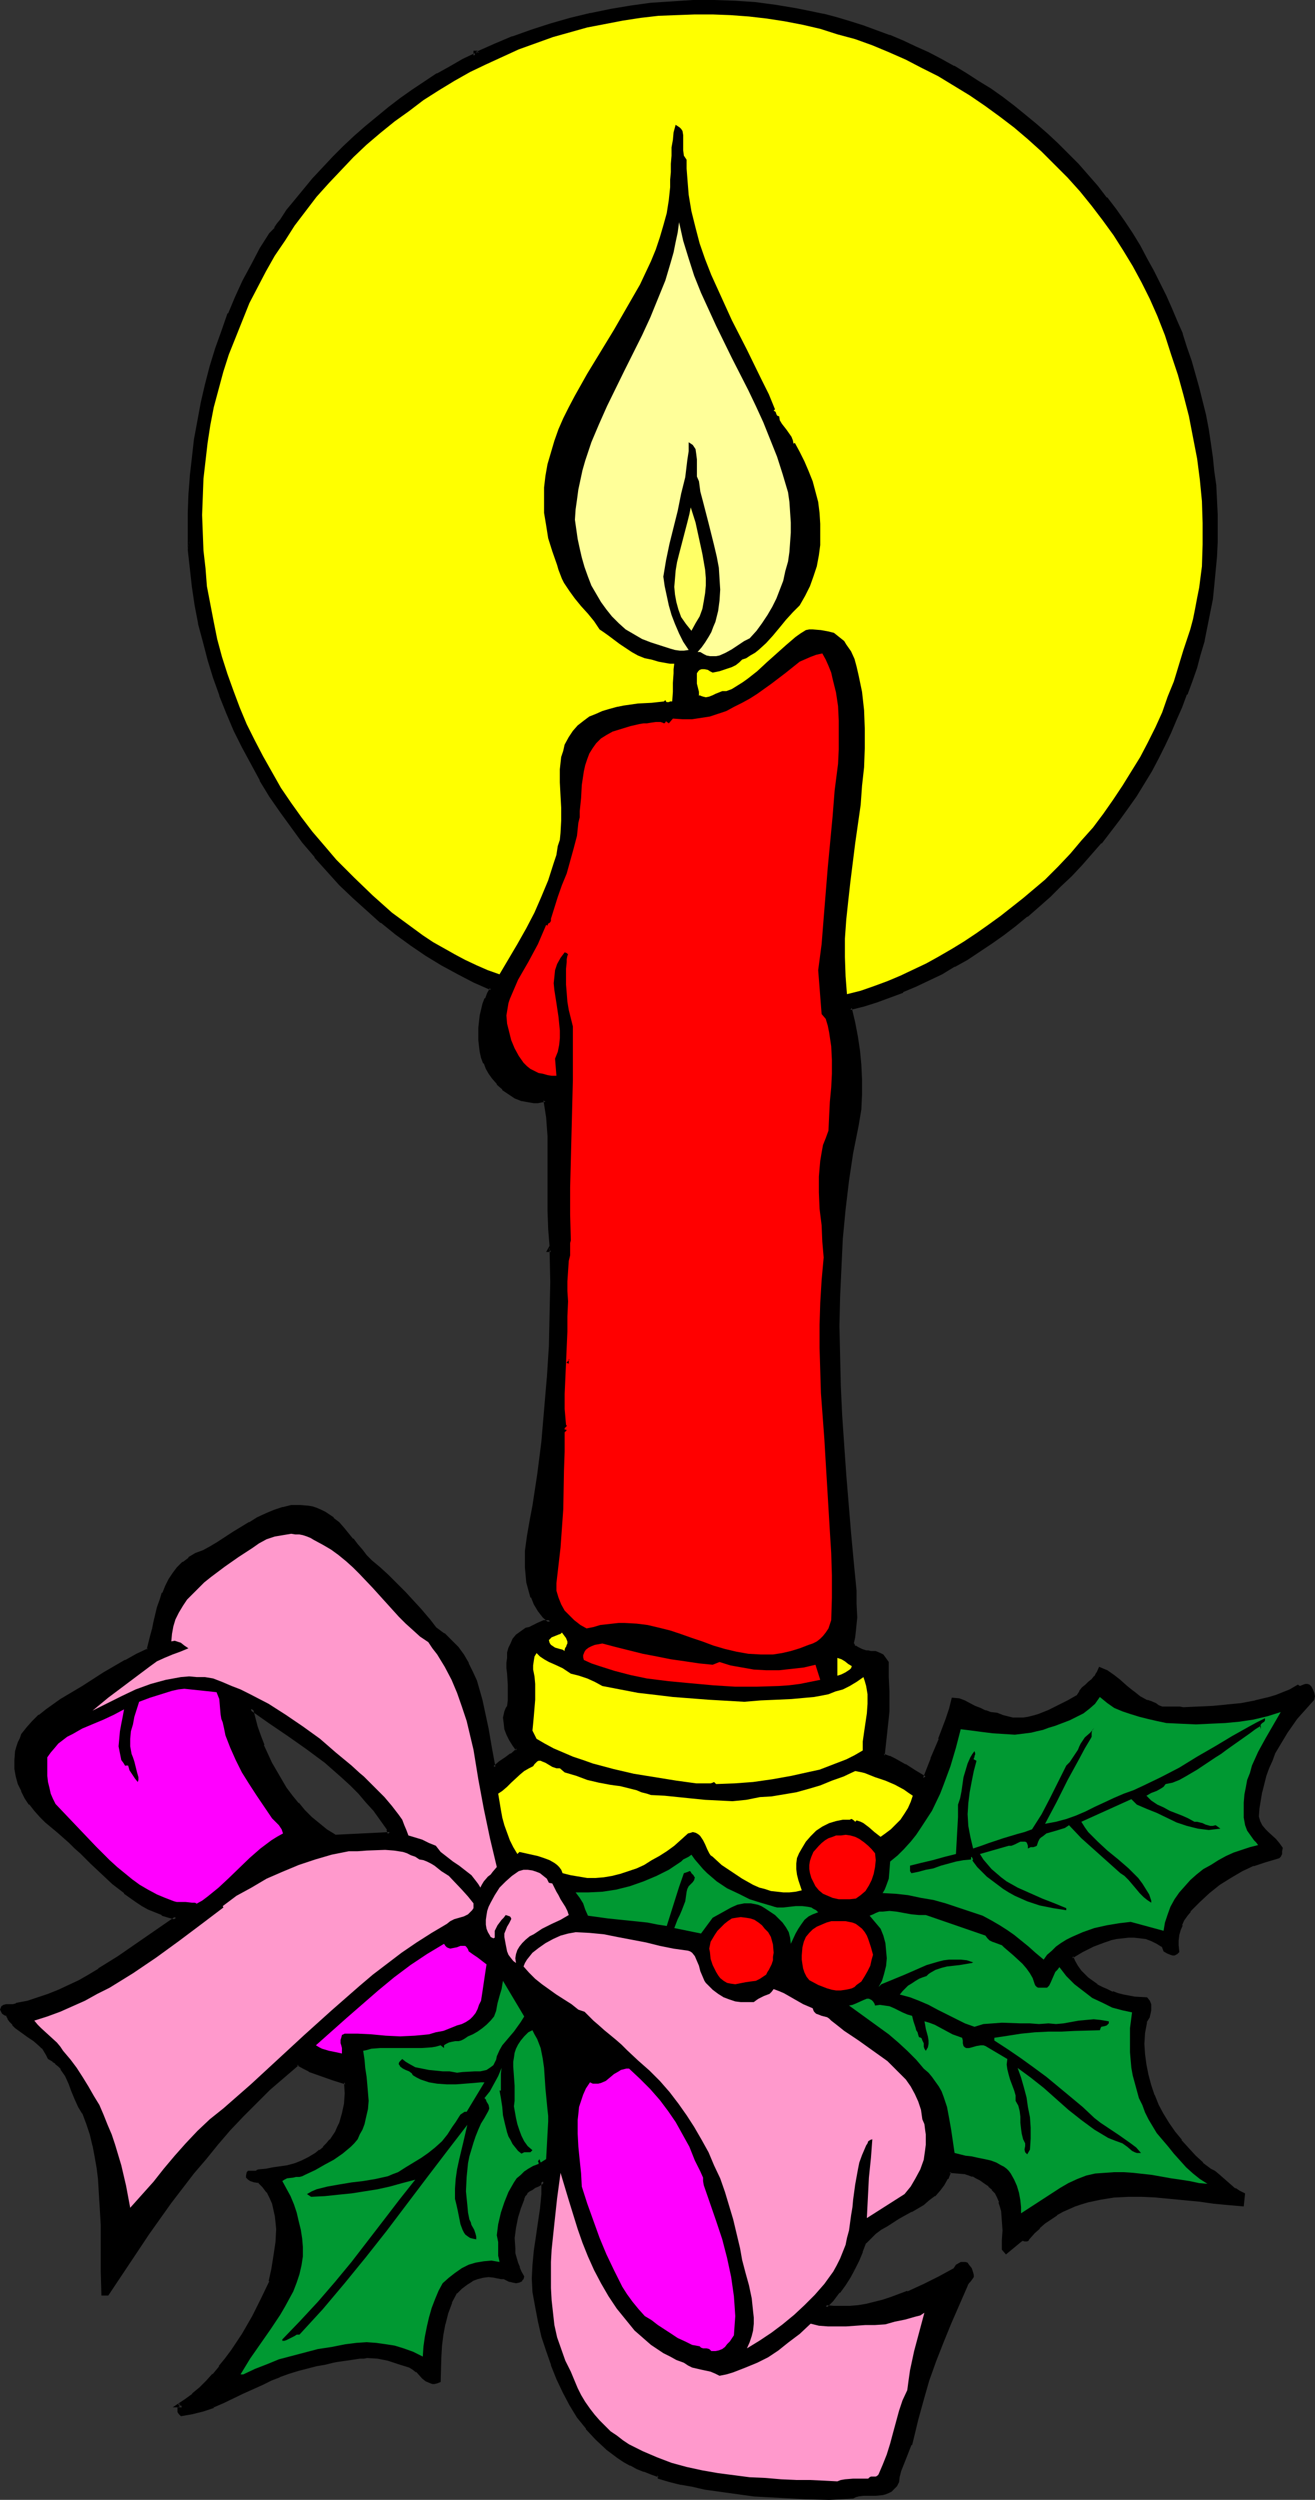 <?xml version="1.0" encoding="UTF-8" standalone="no"?>
<svg
   version="1.0"
   width="82.03mm"
   height="155.882mm"
   id="svg35"
   sodipodi:docname="Candle 31.wmf"
   xmlns:inkscape="http://www.inkscape.org/namespaces/inkscape"
   xmlns:sodipodi="http://sodipodi.sourceforge.net/DTD/sodipodi-0.dtd"
   xmlns="http://www.w3.org/2000/svg"
   xmlns:svg="http://www.w3.org/2000/svg">
  <rect width="100%" height="100%" fill="#333333" stroke="none"/>
  <sodipodi:namedview
     id="namedview35"
     pagecolor="#ffffff"
     bordercolor="#000000"
     borderopacity="0.25"
     inkscape:showpageshadow="2"
     inkscape:pageopacity="0.0"
     inkscape:pagecheckerboard="0"
     inkscape:deskcolor="#d1d1d1"
     inkscape:document-units="mm" />
  <defs
     id="defs1">
    <pattern
       id="WMFhbasepattern"
       patternUnits="userSpaceOnUse"
       width="6"
       height="6"
       x="0"
       y="0" />
  </defs>
  <path
     style="fill:#000000;fill-opacity:1;fill-rule:evenodd;stroke:none"
     d="m 91.605,431.125 -1.616,-2.262 -1.616,-2.262 -1.777,-2.101 -1.777,-1.939 -1.939,-2.101 -1.939,-1.778 -4.201,-3.555 -4.201,-3.232 -4.524,-3.232 -4.362,-3.07 -4.524,-2.909 1.292,4.363 0.646,2.262 0.808,2.101 0.969,2.101 0.969,2.101 1.131,2.101 1.131,1.939 1.131,1.939 1.454,1.778 1.454,1.778 1.454,1.778 1.777,1.616 1.777,1.454 1.777,1.454 1.939,1.293 13.086,-0.646 z M 271.746,63.99 l 1.454,2.909 1.454,2.909 1.292,2.909 1.292,3.07 1.131,3.07 1.131,3.07 0.969,3.07 1.939,6.464 1.454,6.464 0.646,3.232 0.646,3.393 0.323,3.232 0.485,3.393 0.323,3.393 0.323,6.625 0.162,3.393 -0.162,3.232 -0.162,3.393 -0.162,3.393 -0.323,3.232 -0.485,3.393 -0.485,3.232 -0.646,3.232 -0.808,3.232 -0.808,3.232 -0.969,3.07 -1.131,3.232 -1.131,3.07 -1.292,3.07 -1.131,2.909 -1.292,3.07 -1.454,3.07 -1.454,2.909 -1.616,3.07 -1.777,2.747 -1.939,2.909 -1.777,2.909 -2.1,2.747 -4.201,5.494 -2.423,2.747 -2.262,2.585 -2.423,2.424 -2.423,2.424 -2.585,2.585 -2.747,2.262 -2.585,2.262 -2.747,2.101 -2.747,2.262 -2.908,1.939 -2.908,1.939 -2.747,1.778 -3.07,1.778 -2.908,1.778 -3.07,1.454 -3.07,1.454 -3.07,1.293 -3.07,1.293 -3.07,0.97 -3.07,1.131 -3.231,0.808 0.808,3.393 0.646,3.232 0.646,3.232 0.323,3.393 0.162,3.393 v 3.555 l -0.323,3.555 -0.323,1.939 -0.323,1.778 -1.131,6.464 -1.131,6.625 -0.808,6.625 -0.485,6.787 -0.485,6.948 -0.162,6.948 -0.162,6.948 v 6.948 l 0.323,7.11 0.323,6.948 0.323,7.11 0.485,6.948 1.131,13.897 0.646,6.787 0.808,6.787 v 1.454 1.454 3.232 1.616 l -0.162,1.454 -0.323,1.616 -0.323,1.454 0.162,0.323 0.162,0.323 0.485,0.323 0.323,0.162 1.131,0.485 0.969,0.323 0.646,0.162 h 0.485 l 1.131,0.162 1.131,0.323 0.485,0.323 0.646,0.485 0.646,1.131 -0.162,1.778 v 1.616 l 0.162,3.393 0.162,3.07 v 1.616 l -0.162,1.616 -0.969,8.726 1.454,0.485 1.292,0.646 2.262,1.293 2.262,1.454 2.423,1.616 1.777,-4.686 1.939,-4.525 1.777,-4.686 0.646,-2.424 0.646,-2.424 1.292,0.162 1.292,0.485 2.423,1.293 1.292,0.485 1.292,0.646 1.292,0.323 1.292,0.162 1.292,0.646 1.292,0.323 1.131,0.162 1.292,0.162 h 1.292 l 1.292,-0.323 1.292,-0.162 1.131,-0.323 2.423,-1.131 2.423,-1.131 2.1,-1.131 2.262,-1.293 0.646,-0.97 0.646,-0.808 0.808,-0.646 0.646,-0.646 0.808,-0.646 0.646,-0.808 0.485,-0.808 0.485,-1.131 0.808,0.323 0.808,0.323 1.454,1.131 1.616,1.131 1.454,1.293 1.616,1.454 1.616,1.131 1.777,0.97 0.808,0.323 0.969,0.323 0.808,0.485 0.646,0.323 0.808,0.162 h 1.939 l 0.808,-0.162 0.969,0.162 0.808,0.162 3.393,-0.323 3.554,-0.162 3.393,-0.162 3.393,-0.485 3.231,-0.485 3.393,-0.808 1.616,-0.646 1.616,-0.646 1.616,-0.646 1.777,-0.97 0.323,0.162 h 0.323 l 0.808,-0.162 0.323,-0.162 h 0.323 0.485 l 0.323,0.323 0.323,0.646 0.323,0.646 v 0.808 0.646 l -2.747,2.909 -1.292,1.454 -1.131,1.616 -1.131,1.616 -0.969,1.616 -0.969,1.778 -0.969,1.616 -0.808,1.778 -0.646,1.778 -0.646,1.939 -0.485,1.778 -0.485,1.939 -0.485,1.939 -0.162,1.939 -0.323,1.939 0.485,1.293 0.485,0.97 0.646,0.97 0.808,0.808 1.777,1.616 0.808,0.808 0.808,1.131 -0.162,0.485 -0.162,0.323 v 0.323 l -0.162,0.485 -0.323,0.323 h -0.323 l -2.747,0.808 -2.747,0.97 -2.747,1.293 -2.747,1.454 -2.585,1.778 -2.585,1.939 -2.262,2.101 -2.1,2.262 -0.808,1.131 -0.808,1.131 -0.485,1.131 -0.323,1.131 -0.323,1.293 -0.162,1.131 v 1.454 1.293 l -0.323,0.323 -0.323,0.162 h -0.485 -0.323 l -0.808,-0.323 -0.646,-0.323 -0.323,-1.131 -1.454,-0.808 -1.292,-0.646 -1.292,-0.485 -1.454,-0.323 -1.454,-0.162 h -1.454 l -1.292,0.162 -1.454,0.323 -1.454,0.162 -1.454,0.485 -2.585,1.131 -2.747,1.293 -2.423,1.454 0.646,1.131 0.646,1.131 0.808,1.131 0.808,0.97 0.969,0.808 0.969,0.808 1.131,0.808 1.292,0.646 1.131,0.646 1.292,0.485 1.292,0.323 1.292,0.323 2.747,0.485 2.747,0.162 0.323,0.646 0.323,0.808 0.162,0.646 v 0.646 l -0.162,0.646 -0.323,0.808 -0.646,1.293 -0.323,2.585 -0.162,2.585 v 2.424 l 0.323,2.585 0.485,2.424 0.808,2.424 0.808,2.424 0.969,2.262 1.131,2.101 1.292,2.262 1.454,2.101 1.454,1.939 1.616,1.778 1.777,1.778 1.777,1.616 1.777,1.616 0.969,0.646 1.131,0.646 3.877,3.232 0.969,0.808 0.969,0.485 -0.162,2.262 -3.393,-0.323 -3.393,-0.323 -3.231,-0.323 -3.393,-0.323 -6.786,-0.646 -3.393,-0.162 h -3.393 l -3.231,0.162 -3.231,0.323 -3.07,0.808 -1.616,0.485 -1.454,0.485 -1.454,0.646 -1.454,0.646 -1.454,0.808 -1.292,0.97 -1.454,0.97 -1.292,1.131 -1.292,1.293 -1.292,1.293 -0.162,0.323 -0.162,0.162 -0.485,-0.162 h -0.323 -0.323 l -0.162,0.162 -3.554,2.909 -0.485,-0.808 v -2.101 -2.262 -2.262 l -0.162,-2.424 -0.323,-1.131 -0.323,-0.97 -0.485,-1.131 -0.485,-0.97 -0.646,-0.97 -0.969,-0.808 -0.969,-0.646 -1.131,-0.808 -0.808,-0.485 -0.969,-0.485 -0.969,-0.323 -0.808,-0.162 -1.939,-0.323 -1.939,-0.162 -0.646,1.616 -0.808,1.454 -0.969,1.293 -1.131,1.293 -1.292,0.97 -1.292,0.97 -2.908,1.778 -2.908,1.616 -2.908,1.778 -1.292,0.808 -1.454,0.97 -1.131,1.131 -1.131,1.131 -0.808,2.262 -0.808,1.939 -0.969,1.939 -1.131,1.939 -1.131,1.939 -1.292,1.778 -1.454,1.778 -1.616,1.616 1.777,0.323 h 1.939 1.939 l 1.939,-0.323 1.939,-0.323 2.1,-0.485 1.939,-0.485 1.939,-0.485 3.877,-1.454 3.877,-1.778 3.716,-1.778 3.393,-1.939 0.323,-0.323 0.323,-0.485 0.808,-0.646 h 0.646 0.485 l 0.323,0.323 0.323,0.162 0.485,0.808 0.323,0.808 0.162,0.646 -0.162,0.323 -0.162,0.485 -0.485,0.485 -0.323,0.323 -0.162,0.323 -0.162,0.485 -3.877,8.888 -1.939,4.363 -1.616,4.525 -1.616,4.525 -1.454,4.525 -1.292,4.686 -0.969,4.686 -0.485,1.293 -0.485,1.293 -0.969,2.424 -0.969,2.424 -0.323,1.293 -0.323,1.293 -0.323,0.808 -0.646,0.646 -0.485,0.646 -0.646,0.323 -0.646,0.323 -0.808,0.162 h -1.454 -2.908 l -1.292,0.162 -0.646,0.323 -0.485,0.323 h -2.747 l -2.908,0.162 h -5.816 l -5.978,-0.323 -5.978,-0.485 -5.816,-0.808 -5.816,-0.808 -2.747,-0.485 -2.747,-0.646 -2.585,-0.646 -2.585,-0.646 v -0.485 l -1.777,-0.485 -1.777,-0.646 -1.616,-0.646 -1.454,-0.808 -1.454,-0.808 -1.454,-0.97 -1.454,-0.97 -1.292,-1.131 -2.423,-2.262 -2.262,-2.424 -2.1,-2.585 -1.777,-2.909 -1.616,-3.07 -1.454,-3.07 -1.292,-3.232 -1.131,-3.393 -0.969,-3.393 -0.808,-3.393 -0.808,-3.555 -0.485,-3.393 -0.162,-3.232 0.162,-3.232 0.323,-3.232 0.485,-3.393 0.485,-3.232 0.323,-3.393 0.323,-3.232 0.162,-3.232 -0.646,0.485 -0.646,0.485 -0.808,0.323 -0.646,0.485 -0.808,0.323 -0.485,0.485 -0.485,0.808 -0.323,0.808 -0.969,2.101 -0.646,2.262 -0.485,2.424 -0.162,2.424 v 2.424 l 0.162,1.131 0.162,1.293 0.485,1.131 0.323,1.131 0.485,0.97 0.646,0.97 -0.162,0.485 -0.323,0.323 -0.162,0.162 -0.323,0.162 -0.646,0.162 -0.646,-0.162 -0.808,-0.323 -0.646,-0.323 -0.808,-0.162 h -0.646 l -1.454,-0.485 -1.454,-0.162 -1.454,0.162 -1.292,0.485 -1.292,0.485 -1.131,0.808 -1.292,0.97 -1.292,1.131 -1.292,2.424 -0.808,2.424 -0.646,2.585 -0.646,2.585 -0.162,2.585 -0.323,2.747 v 5.494 l -0.646,0.323 h -0.485 -0.485 -0.485 l -0.808,-0.485 -0.808,-0.646 -1.454,-1.454 -0.808,-0.646 -0.969,-0.485 -2.585,-0.97 -2.423,-0.646 -2.585,-0.485 -2.585,-0.162 h -0.808 l -0.808,0.162 -2.1,0.162 -2.262,0.485 -1.131,0.162 -0.969,0.162 -1.777,0.323 -2.1,0.485 -4.362,1.131 -2.1,0.646 -2.1,0.646 -2.1,0.808 -1.939,0.97 -4.685,2.262 -4.685,2.262 -2.262,0.97 -2.423,0.97 -2.423,0.646 -2.747,0.323 -0.162,-0.162 -0.162,-0.323 v -0.808 h 0.162 l 0.162,-0.162 0.323,-0.323 v -0.323 h -0.969 l 1.777,-1.131 1.777,-1.293 1.616,-1.454 1.616,-1.616 1.616,-1.616 1.454,-1.778 1.454,-1.939 1.454,-1.778 2.585,-4.04 2.423,-4.04 2.1,-4.363 1.939,-4.04 0.323,-1.454 0.162,-1.616 0.646,-3.07 0.323,-3.232 0.162,-3.07 v -1.616 l -0.162,-1.616 -0.323,-1.454 -0.485,-1.454 -0.485,-1.454 -0.808,-1.293 -0.969,-1.293 -1.131,-1.131 -0.969,-0.162 -0.969,-0.162 -0.485,-0.323 -0.323,-0.323 v -0.323 l 0.162,-0.646 h 0.162 l 0.323,-0.162 h 1.292 0.323 l 0.485,-0.323 1.616,-0.162 1.616,-0.162 3.554,-0.646 1.616,-0.323 1.777,-0.646 1.616,-0.808 1.616,-1.131 0.969,-0.808 0.969,-0.646 0.808,-0.808 0.808,-0.97 0.646,-0.97 0.646,-0.97 0.485,-1.131 0.485,-0.97 0.646,-2.262 0.485,-2.424 0.162,-2.424 -0.162,-2.585 -2.908,-0.97 -2.747,-0.808 -2.908,-1.131 -1.292,-0.646 -1.454,-0.808 -3.393,2.909 -3.231,2.909 -3.231,3.232 -3.07,3.232 -3.07,3.232 -3.07,3.232 -2.747,3.393 -2.908,3.555 -5.332,6.948 -5.17,7.11 -4.847,7.272 -4.685,7.272 h -0.969 l -0.162,-5.333 v -5.494 l -0.162,-5.494 -0.162,-5.494 -0.485,-5.333 -0.323,-2.747 -0.485,-2.585 -0.485,-2.585 -0.646,-2.585 -0.808,-2.585 -0.969,-2.424 -0.969,-1.616 -0.808,-1.939 -0.646,-1.778 -0.808,-1.778 -0.808,-1.778 -1.131,-1.616 -0.485,-0.808 -0.808,-0.646 -0.646,-0.485 -0.969,-0.646 -0.485,-0.808 -0.485,-0.808 -0.485,-0.808 -0.646,-0.646 -1.292,-1.131 -1.616,-0.97 -2.747,-2.101 -0.646,-0.646 -0.646,-0.646 -0.485,-0.808 -0.485,-0.808 -0.485,-0.162 -0.323,-0.323 -0.162,-0.162 -0.162,-0.485 0.162,-0.485 0.323,-0.162 0.485,-0.323 h 1.777 0.323 l 0.485,-0.162 2.423,-0.646 2.585,-0.646 2.423,-0.97 2.423,-0.97 2.423,-0.97 2.423,-1.293 2.423,-1.293 2.262,-1.293 4.685,-3.07 8.886,-6.14 4.524,-3.232 -1.616,-0.485 -1.616,-0.485 -1.616,-0.646 -1.454,-0.646 -1.616,-0.808 -1.454,-0.97 -2.747,-1.939 -2.585,-2.262 -2.585,-2.424 -2.585,-2.424 -2.423,-2.424 -1.292,-1.131 -1.292,-1.131 -2.908,-2.424 -2.747,-2.585 -1.292,-1.293 -1.292,-1.454 -1.131,-1.454 -0.969,-1.454 -0.969,-1.616 -0.646,-1.616 -0.646,-1.616 -0.162,-1.939 -0.162,-1.939 0.323,-2.101 0.162,-0.97 0.323,-0.97 0.485,-0.97 0.485,-0.97 1.131,-1.616 1.292,-1.293 1.454,-1.454 1.616,-1.293 3.393,-2.424 5.17,-3.07 5.008,-3.232 5.17,-2.909 2.585,-1.454 2.747,-1.131 0.808,-3.232 0.323,-1.778 0.485,-1.778 0.808,-3.393 0.485,-1.616 0.646,-1.616 0.646,-1.616 0.808,-1.454 0.969,-1.454 0.969,-1.293 1.292,-1.293 1.454,-1.131 1.454,-0.808 1.777,-0.808 1.777,-0.97 1.777,-0.97 3.554,-2.424 3.877,-2.262 1.939,-1.131 1.939,-0.97 1.939,-0.808 1.939,-0.646 1.939,-0.323 1.939,-0.162 2.1,0.162 0.808,0.323 0.969,0.162 0.969,0.485 1.131,0.485 0.808,0.646 0.969,0.646 1.292,1.131 1.131,1.131 2.262,2.585 0.969,1.454 1.131,1.293 1.131,1.293 1.131,1.131 1.939,1.778 2.1,1.778 1.939,1.939 1.939,2.101 3.877,4.04 1.777,2.101 1.616,2.101 1.939,1.454 1.777,1.454 1.454,1.778 1.292,1.778 1.131,1.939 0.969,1.939 0.808,2.101 0.808,2.101 0.485,2.262 0.485,2.262 0.969,4.686 0.808,4.525 0.969,4.525 1.292,-1.131 1.454,-0.808 1.454,-1.131 1.292,-1.131 -0.808,-1.131 -0.808,-1.293 -0.646,-1.293 -0.323,-1.293 -0.323,-1.293 v -1.293 l 0.323,-1.293 0.162,-0.646 0.323,-0.646 0.162,-1.293 0.162,-1.293 -0.162,-2.585 -0.162,-2.585 v -1.293 -1.293 -1.131 l 0.162,-1.131 0.323,-1.131 0.323,-0.97 0.485,-0.97 0.808,-0.97 0.969,-0.808 1.131,-0.646 0.808,-0.323 0.646,-0.162 1.292,-0.808 1.454,-0.485 0.646,-0.162 h 0.808 l -1.454,-1.293 -1.131,-1.454 -0.969,-1.454 -0.646,-1.616 -0.646,-1.778 -0.323,-1.616 -0.323,-1.778 v -1.778 l -0.162,-1.939 0.162,-1.778 0.323,-3.717 0.646,-3.555 0.808,-3.555 0.969,-7.433 0.969,-7.433 0.808,-7.595 0.646,-7.595 0.323,-7.595 0.323,-7.595 v -7.433 l -0.162,-7.433 h -0.485 l 0.485,-0.97 -0.323,-4.04 v -4.363 -4.363 -4.363 -4.525 l -0.162,-4.525 -0.323,-4.201 -0.162,-2.101 -0.323,-2.101 -0.969,0.323 h -0.969 -0.808 -0.969 l -1.777,-0.485 -1.616,-0.646 -1.454,-0.808 -1.292,-0.97 -1.292,-1.293 -1.131,-1.293 -0.808,-1.131 -0.646,-1.131 -0.485,-1.293 -0.485,-1.293 -0.323,-1.293 -0.323,-1.454 v -1.454 l -0.162,-1.293 0.162,-1.454 v -1.454 l 0.323,-1.293 0.646,-2.747 0.485,-1.293 0.485,-1.293 0.646,-1.131 -4.039,-1.778 -3.716,-1.939 -3.877,-2.101 -3.554,-2.262 -3.716,-2.424 -3.554,-2.585 -3.393,-2.747 -3.231,-2.747 -3.231,-3.07 -3.231,-3.07 -2.908,-3.232 -3.07,-3.232 -2.747,-3.393 -2.585,-3.555 -2.585,-3.717 -2.423,-3.555 -2.423,-3.878 -2.1,-3.878 -2.1,-3.878 -1.939,-4.04 -1.777,-4.04 -1.616,-4.04 -1.454,-4.201 -1.292,-4.201 -1.131,-4.201 -0.969,-4.363 -0.808,-4.201 -0.808,-4.363 -0.485,-4.363 -0.323,-4.363 -0.162,-4.363 v -4.363 l 0.162,-4.363 0.323,-4.201 0.485,-4.363 0.646,-4.363 0.646,-4.363 0.969,-4.201 0.969,-4.363 1.131,-4.201 1.292,-4.201 1.292,-4.04 1.616,-4.04 1.616,-4.04 1.777,-3.878 2.1,-3.878 1.939,-3.717 2.262,-3.555 0.485,-0.485 0.646,-0.646 0.808,-0.97 0.646,-0.97 1.454,-2.262 0.808,-1.131 0.808,-0.97 2.262,-2.747 2.262,-2.585 2.262,-2.585 2.585,-2.585 2.423,-2.424 2.585,-2.424 2.585,-2.424 2.585,-2.101 2.747,-2.262 2.747,-2.101 2.908,-1.939 2.908,-1.939 2.908,-1.939 2.908,-1.616 3.07,-1.616 3.07,-1.616 h -0.323 v -0.485 h 0.323 v 0.323 l 4.362,-1.939 4.362,-1.778 4.362,-1.616 4.524,-1.454 4.685,-1.293 4.685,-1.131 4.685,-0.97 4.847,-0.646 4.847,-0.646 4.847,-0.485 4.847,-0.323 h 4.847 l 4.847,0.162 5.008,0.485 4.847,0.485 4.847,0.808 3.07,0.646 3.231,0.646 3.07,0.808 3.231,0.97 3.07,0.97 3.231,1.131 3.07,1.131 3.07,1.293 3.07,1.454 2.908,1.454 3.07,1.454 2.908,1.616 2.908,1.778 2.908,1.778 2.908,1.778 2.747,1.939 2.747,2.101 2.585,2.101 2.585,2.101 2.585,2.262 2.585,2.424 2.423,2.424 2.262,2.424 2.423,2.585 2.1,2.585 2.262,2.585 1.939,2.747 2.1,2.747 1.777,2.909 1.939,2.909 1.616,3.07 z"
     id="path1" />
  <path
     style="fill:#000000;fill-opacity:1;fill-rule:evenodd;stroke:none"
     d="m 91.928,430.964 -1.616,-2.424 -1.616,-2.101 v 0 l -1.777,-2.101 v -0.162 l -1.777,-1.939 -1.939,-1.939 -1.939,-1.939 -4.201,-3.555 v 0 l -4.362,-3.232 -4.362,-3.232 -4.524,-3.07 -5.332,-3.555 1.454,5.494 0.808,2.101 0.808,2.262 v 0 l 0.969,2.101 0.969,2.101 0.969,2.101 v 0 l 1.292,1.939 1.131,1.939 1.454,1.778 v 0 l 1.454,1.939 v 0 l 1.616,1.778 1.616,1.616 v 0 l 1.777,1.454 v 0 l 1.939,1.454 2.1,1.454 13.571,-0.808 -0.485,-1.454 -0.808,0.323 0.323,0.97 0.485,-0.485 -13.086,0.646 h 0.323 l -2.1,-1.293 -1.777,-1.454 v 0 l -1.777,-1.454 v 0 l -1.616,-1.616 -1.454,-1.778 v 0.162 l -1.454,-1.778 v 0 l -1.454,-1.939 -1.131,-1.939 -1.131,-1.939 v 0 l -1.131,-1.939 -0.969,-2.101 -0.969,-2.101 h 0.162 l -0.808,-2.101 -0.808,-2.262 -1.131,-4.363 -0.646,0.485 4.362,3.07 4.524,3.07 4.362,3.07 4.362,3.232 v 0 l 4.039,3.555 1.939,1.778 1.939,1.939 1.777,2.101 v 0 l 1.777,1.939 v 0 l 1.616,2.262 1.616,2.262 h -0.162 z"
     id="path2" />
  <path
     style="fill:#000000;fill-opacity:1;fill-rule:evenodd;stroke:none"
     d="m 271.422,64.152 1.454,2.909 1.454,2.909 1.292,2.909 1.131,3.07 v 0 l 1.292,3.07 v -0.162 l 0.969,3.232 1.131,3.07 1.777,6.302 1.616,6.464 v 0 l 0.646,3.393 0.485,3.232 0.485,3.232 0.323,3.393 0.485,3.393 v 0 l 0.323,6.625 v 3.393 3.232 l -0.162,3.393 -0.323,3.393 v -0.162 l -0.323,3.393 -0.323,3.232 -0.646,3.393 -0.646,3.232 -0.646,3.232 v -0.162 l -0.969,3.232 -0.808,3.232 -1.131,3.07 -1.131,3.07 v 0 l -1.292,3.07 -1.131,2.909 -1.292,3.07 -1.454,3.07 -1.454,2.909 -1.616,2.909 v 0 l -1.777,2.909 -1.939,2.909 -1.777,2.747 -2.1,2.909 -4.201,5.494 v -0.162 l -2.262,2.747 -2.423,2.585 -2.423,2.585 -2.423,2.424 -2.585,2.424 -2.585,2.262 -2.747,2.262 v 0 l -2.585,2.101 -2.908,2.262 -2.747,1.939 -2.908,1.939 -2.908,1.778 -2.908,1.778 v 0 l -2.908,1.616 -3.07,1.616 -3.07,1.454 -3.07,1.293 v 0 l -3.07,1.131 v 0 l -3.07,1.131 -3.07,0.97 -3.393,0.97 0.808,3.717 v 0 l 0.646,3.232 0.485,3.393 0.323,3.393 v -0.162 l 0.162,3.393 v 3.555 l -0.162,3.555 v 0 l -0.323,1.778 -0.323,1.939 -1.292,6.464 -0.969,6.625 -0.808,6.625 -0.646,6.787 v 0 l -0.323,6.948 -0.323,6.948 -0.162,6.948 0.162,6.948 0.162,7.11 0.323,6.948 0.485,7.11 v 0 l 0.485,7.11 1.131,13.735 0.646,6.787 0.646,6.787 v 0 1.454 1.454 l 0.162,3.232 -0.162,1.616 v -0.162 l -0.162,1.616 -0.162,1.454 v 0 l -0.323,1.616 0.162,0.485 0.323,0.485 0.323,0.162 v 0.162 l 0.485,0.323 v 0 l 1.131,0.323 v 0.162 l 1.131,0.323 h 0.646 l 0.485,0.162 h 1.131 -0.162 l 1.131,0.485 v 0 l 0.485,0.162 v 0 l 0.485,0.485 -0.162,-0.162 0.646,1.131 v -0.162 1.778 1.616 l 0.162,3.393 v 3.07 1.616 0 l -0.162,1.454 -0.969,9.211 1.777,0.646 v 0 l 1.292,0.485 2.262,1.293 v 0 l 2.262,1.454 2.908,1.778 1.939,-5.009 h -0.162 l 1.939,-4.525 v 0 l 1.777,-4.686 0.808,-2.424 0.485,-2.424 -0.485,0.323 1.454,0.162 h -0.162 l 1.292,0.485 v -0.162 l 2.423,1.293 1.292,0.485 1.292,0.646 v 0 l 1.292,0.485 1.292,0.162 v -0.162 l 1.292,0.646 v 0 l 1.292,0.323 v 0 l 1.292,0.323 h 1.292 v 0 h 1.292 0.162 l 1.131,-0.162 v 0 l 1.292,-0.323 1.292,-0.323 v 0 l 2.423,-0.97 2.423,-1.293 2.262,-1.131 2.262,-1.293 0.646,-0.97 h -0.162 l 0.808,-0.808 0.646,-0.646 0.808,-0.646 0.646,-0.808 0.808,-0.808 0.485,-0.808 v 0 l 0.485,-1.131 -0.485,0.162 0.808,0.323 0.808,0.485 v 0 l 1.454,0.97 1.616,1.293 -0.162,-0.162 1.454,1.293 1.616,1.293 v 0.162 l 1.777,1.131 v 0 l 1.777,0.97 v 0 l 0.969,0.323 0.969,0.323 h -0.162 l 0.646,0.485 0.969,0.485 h 0.808 1.939 0.808 0.969 -0.162 l 0.969,0.162 3.554,-0.162 h -0.162 l 3.554,-0.162 3.393,-0.323 v 0 l 3.393,-0.323 3.231,-0.646 h 0.162 l 3.231,-0.808 1.616,-0.485 1.777,-0.646 v -0.162 l 1.616,-0.646 1.777,-0.97 h -0.485 l 0.485,0.323 h 0.646 l 0.808,-0.323 v 0 l 0.323,-0.162 h -0.162 0.323 v 0 h 0.485 -0.323 l 0.323,0.323 v -0.162 l 0.323,0.646 v 0 l 0.162,0.646 v 0 l 0.162,0.646 v -0.162 0.808 -0.323 l 0.646,0.485 0.162,-0.808 -0.162,-0.808 v 0 l -0.323,-0.808 -0.323,-0.646 -0.485,-0.485 -0.485,-0.162 h -0.162 -0.323 l -0.485,0.162 v 0 l -0.808,0.323 h 0.162 -0.323 0.162 l -0.485,-0.323 -1.939,1.131 -1.616,0.646 v 0 l -1.616,0.646 -1.616,0.485 -3.393,0.808 h 0.162 l -3.393,0.646 -3.393,0.323 h 0.162 l -3.393,0.323 -3.554,0.162 v 0 l -3.554,0.162 h 0.162 l -0.808,-0.162 v 0 h -0.969 -0.808 -1.939 0.162 -0.808 0.162 l -0.808,-0.323 v 0 l -0.646,-0.485 -1.131,-0.485 -0.969,-0.323 0.162,0.162 -1.777,-0.97 v 0 l -1.616,-1.293 0.162,0.162 -1.616,-1.293 -1.454,-1.293 -0.162,-0.162 -1.454,-1.131 -1.616,-1.131 v 0 l -0.808,-0.323 -1.131,-0.485 -0.646,1.454 v -0.162 l -0.485,0.97 v -0.162 l -0.646,0.808 -0.808,0.646 -0.646,0.646 -0.808,0.646 -0.646,0.808 v 0.162 l -0.646,0.97 0.162,-0.162 -2.262,1.293 -2.262,1.131 -2.262,1.131 -2.423,0.97 v 0 l -1.131,0.323 -1.292,0.323 v 0 l -1.131,0.162 v 0 h -1.292 0.162 -1.292 l -1.292,-0.323 v 0 l -1.292,-0.323 h 0.162 l -1.292,-0.485 -1.454,-0.162 v 0 l -1.292,-0.485 0.162,0.162 -1.292,-0.646 -1.292,-0.485 -2.423,-1.293 v 0 l -1.292,-0.485 -1.777,-0.162 -0.646,2.585 -0.808,2.424 -1.777,4.686 h 0.162 l -1.939,4.525 v 0.162 l -1.777,4.525 0.646,-0.323 -2.423,-1.454 -2.262,-1.454 h -0.162 l -2.262,-1.293 -1.292,-0.646 h -0.162 l -1.292,-0.485 0.162,0.485 0.969,-8.888 0.162,-1.616 v 0 -1.616 -3.07 l -0.162,-3.393 v -1.616 -1.939 l -0.808,-1.131 -0.485,-0.646 -0.646,-0.323 v 0 l -1.131,-0.485 h -1.131 l -0.646,-0.162 h -0.485 v 0 l -0.969,-0.323 v 0 l -0.969,-0.485 v 0 l -0.485,-0.323 v 0.162 l -0.323,-0.323 h 0.162 l -0.323,-0.323 0.162,0.162 -0.162,-0.323 v 0.162 l 0.323,-1.454 v 0 l 0.162,-1.454 0.162,-1.616 v 0 l 0.162,-1.616 -0.162,-3.232 v -1.454 -1.454 -0.162 l -0.646,-6.625 -0.646,-6.948 -1.131,-13.735 -0.485,-6.948 v 0 l -0.485,-7.11 -0.323,-6.948 -0.162,-7.11 -0.162,-6.948 0.162,-6.948 0.323,-6.948 0.323,-6.948 v 0.162 l 0.646,-6.787 0.808,-6.787 0.969,-6.464 1.292,-6.464 0.323,-1.939 0.323,-1.939 v 0 l 0.162,-3.555 v -3.555 l -0.162,-3.393 v 0 l -0.323,-3.393 -0.485,-3.232 -0.646,-3.393 v 0 l -0.808,-3.393 -0.323,0.485 3.231,-0.808 3.07,-0.97 3.07,-1.131 v 0 l 3.07,-1.131 v -0.162 l 3.07,-1.293 3.07,-1.454 3.07,-1.454 2.908,-1.778 h 0.162 l 2.908,-1.616 2.908,-1.939 2.908,-1.939 2.747,-1.939 2.747,-2.101 2.747,-2.262 h 0.162 l 2.585,-2.262 2.747,-2.424 2.423,-2.424 2.585,-2.424 2.423,-2.585 2.262,-2.585 2.262,-2.585 h 0.162 l 4.201,-5.494 2.1,-2.909 1.939,-2.747 1.777,-2.909 1.777,-2.909 v 0 l 1.616,-3.07 1.454,-2.909 1.454,-3.07 1.292,-3.07 1.292,-2.909 1.131,-3.07 h 0.162 l 1.131,-3.07 1.131,-3.232 0.808,-3.07 0.969,-3.232 v -0.162 l 0.646,-3.232 0.646,-3.232 0.646,-3.232 0.323,-3.232 0.323,-3.393 v 0 l 0.323,-3.393 0.162,-3.393 v -3.232 -3.393 l -0.323,-6.625 v -0.162 l -0.485,-3.393 -0.323,-3.232 -0.485,-3.393 -0.485,-3.232 -0.646,-3.393 v 0 l -1.616,-6.464 -1.777,-6.302 -1.131,-3.232 -0.969,-3.07 v -0.162 l -1.292,-2.909 v 0 l -1.292,-3.07 -1.292,-2.909 -1.454,-2.909 -1.454,-2.909 z"
     id="path3" />
  <path
     style="fill:#000000;fill-opacity:1;fill-rule:evenodd;stroke:none"
     d="m 309.228,400.1 -2.747,2.909 -1.292,1.616 v 0 l -1.131,1.616 -1.131,1.616 -1.131,1.616 -0.969,1.616 v 0 l -0.808,1.778 -0.808,1.778 -0.646,1.778 h -0.162 l -0.646,1.939 -0.485,1.778 -0.485,1.939 v 0 l -0.323,1.939 -0.323,1.939 -0.162,2.262 0.323,1.293 0.646,0.97 v 0.162 l 0.646,0.808 0.162,0.162 0.808,0.808 1.616,1.616 0.808,0.808 v 0 l 0.808,0.97 -0.162,-0.323 -0.162,0.485 v 0.162 0.323 0.323 -0.162 l -0.162,0.485 v 0 l -0.323,0.162 0.323,-0.162 -0.485,0.162 -2.747,0.808 -2.747,0.97 v 0 l -2.908,1.293 -2.585,1.454 v 0 l -2.747,1.778 -2.423,1.939 h -0.162 l -2.262,2.101 -2.1,2.262 -0.162,0.162 -0.808,1.131 -0.646,0.97 v 0.162 l -0.485,1.131 v 0 l -0.485,1.131 -0.323,1.293 v 0 l -0.162,1.293 v 1.454 l 0.162,1.454 0.162,-0.323 -0.323,0.162 v 0 l -0.323,0.162 h 0.162 -0.485 0.162 l -0.485,-0.162 h 0.162 l -0.808,-0.162 h 0.162 l -0.808,-0.485 0.162,0.323 -0.323,-1.293 -1.454,-0.808 v 0 l -1.454,-0.646 v -0.162 l -1.454,-0.485 v 0 l -1.454,-0.162 -1.454,-0.162 h -1.454 l -1.454,0.162 -1.292,0.162 -1.454,0.323 h -0.162 l -1.292,0.485 h -0.162 l -2.747,0.97 v 0.162 l -2.585,1.293 v 0 l -2.747,1.616 0.646,1.454 v 0.162 l 0.808,1.131 0.646,0.97 0.162,0.162 0.808,0.808 0.969,0.97 0.162,0.162 0.969,0.808 1.131,0.646 v 0 l 1.292,0.646 1.131,0.646 1.292,0.485 v 0 l 1.454,0.485 1.292,0.323 v 0 l 2.747,0.485 v 0 l 2.747,0.162 -0.485,-0.162 0.485,0.646 v -0.162 l 0.323,0.808 v -0.162 0.646 0 0.646 -0.162 l -0.162,0.646 -0.162,0.808 v -0.162 l -0.646,1.454 -0.485,2.585 v 0.162 l -0.162,2.585 0.162,2.424 v 0.162 l 0.323,2.424 0.485,2.424 v 0.162 l 0.646,2.424 0.808,2.262 v 0.162 l 1.131,2.262 1.131,2.262 v 0 l 1.292,2.101 1.454,2.101 1.454,1.939 0.162,0.162 1.616,1.778 1.616,1.778 1.777,1.616 v 0 l 1.939,1.454 v 0.162 l 0.969,0.646 0.969,0.646 v 0 l 3.877,3.232 v 0 l 1.131,0.808 v 0 l 0.969,0.485 -0.162,-0.485 -0.323,2.424 0.485,-0.323 -3.231,-0.323 -3.393,-0.323 -3.393,-0.485 -3.393,-0.323 -6.786,-0.646 v 0 l -3.393,-0.162 h -3.393 l -3.231,0.162 v 0 l -3.231,0.485 v 0 l -3.231,0.646 -1.454,0.485 -1.616,0.485 v 0.162 l -1.454,0.646 -1.454,0.646 -1.454,0.808 v 0 l -1.454,0.97 -1.292,0.97 v 0.162 l -1.454,0.97 v 0 l -1.292,1.293 -1.292,1.454 -0.162,0.323 0.162,-0.162 -0.323,0.162 0.323,-0.162 h -0.323 v 0 l -0.485,-0.162 -0.485,0.162 -0.323,0.323 v 0 l -3.393,2.747 h 0.485 l -0.485,-0.646 v 0.162 -2.101 l 0.162,-2.262 -0.162,-2.262 v -0.162 l -0.162,-2.262 v 0 l -0.323,-1.131 -0.323,-1.131 v 0 l -0.485,-1.131 -0.485,-0.97 -0.808,-1.131 -0.808,-0.808 v 0 l -0.969,-0.808 -1.292,-0.646 -0.808,-0.485 v 0 l -0.969,-0.485 v 0 l -0.969,-0.323 -0.808,-0.323 h -0.162 l -1.777,-0.162 h -0.162 l -2.1,-0.162 -0.808,1.778 v 0 l -0.808,1.454 -0.969,1.293 v 0 l -1.131,1.131 v 0 l -1.131,0.97 v 0 l -1.454,0.97 -2.747,1.778 v 0 l -2.908,1.616 v 0 l -2.908,1.616 -1.454,0.97 -1.292,0.97 -0.162,0.162 -1.131,0.97 -1.131,1.293 -0.969,2.262 0.162,-0.162 -0.969,2.101 -0.808,1.939 -1.131,1.939 1.777,-1.616 0.969,-1.939 0.808,-1.939 v -0.162 l 0.808,-2.101 v 0.162 l 1.131,-1.131 1.131,-1.131 v 0 l 1.292,-0.97 1.454,-0.808 2.747,-1.778 v 0 l 2.908,-1.616 h 0.162 l 2.747,-1.616 1.292,-1.131 v 0 l 1.292,-0.97 h 0.162 l 1.131,-1.293 v 0 l 0.969,-1.293 0.808,-1.454 h 0.162 l 0.646,-1.616 -0.485,0.162 1.939,0.162 v 0 l 1.939,0.162 h -0.162 l 0.969,0.323 0.808,0.323 v -0.162 l 0.808,0.485 v 0 l 0.969,0.485 1.131,0.808 0.969,0.646 h -0.162 l 0.969,0.808 h -0.162 l 0.808,0.808 v 0 l 0.485,0.97 0.485,1.131 h -0.162 l 0.323,0.97 0.323,1.131 v 0 l 0.162,2.262 v 0 l 0.162,2.262 -0.162,2.262 v 2.262 l 0.969,1.131 3.716,-3.07 v 0 l 0.323,-0.162 -0.162,0.162 0.162,-0.162 h -0.162 l 0.485,0.162 v 0 h 0.646 l 0.323,-0.162 0.162,-0.323 v 0 l 1.292,-1.454 1.292,-1.131 h -0.162 l 1.292,-1.131 v 0 l 1.454,-0.97 1.454,-0.97 h -0.162 l 1.454,-0.808 1.454,-0.646 1.454,-0.646 v 0 l 1.454,-0.485 1.616,-0.485 3.07,-0.646 v 0 l 3.07,-0.485 v 0 l 3.231,-0.162 h 3.393 l 3.393,0.162 h -0.162 l 6.786,0.646 3.393,0.323 3.393,0.485 3.393,0.323 3.716,0.323 0.323,-3.07 -1.292,-0.646 v 0 l -0.969,-0.646 v 0.162 l -3.877,-3.393 v 0 l -0.969,-0.808 -0.969,-0.485 v 0 l -1.939,-1.454 h 0.162 l -1.777,-1.616 -1.777,-1.939 -1.616,-1.778 h 0.162 l -1.616,-1.939 -1.454,-2.101 -1.292,-2.101 v 0 l -1.131,-2.101 -0.969,-2.424 v 0.162 l -0.808,-2.424 -0.646,-2.424 v 0 l -0.485,-2.424 -0.323,-2.424 v 0 l -0.162,-2.424 0.162,-2.585 v 0 l 0.485,-2.585 -0.162,0.162 0.808,-1.293 v -0.162 l 0.162,-0.646 0.162,-0.808 v -0.808 -0.646 l -0.323,-0.808 -0.646,-0.808 -2.908,-0.162 v 0 l -2.585,-0.485 v 0 l -1.292,-0.323 -1.292,-0.485 v 0.162 l -1.292,-0.646 -1.131,-0.485 -1.292,-0.646 h 0.162 l -1.131,-0.808 -1.131,-0.808 0.162,0.162 -0.969,-0.97 -0.969,-0.97 0.162,0.162 -0.808,-1.131 -0.646,-1.131 v 0 l -0.485,-1.131 -0.162,0.485 2.423,-1.454 v 0 l 2.585,-1.293 v 0 l 2.585,-0.97 v 0 l 1.454,-0.485 h -0.162 l 1.454,-0.323 1.454,-0.162 1.454,-0.162 h -0.162 1.454 v 0 l 1.454,0.162 1.292,0.162 v 0 l 1.292,0.485 v 0 l 1.292,0.646 v 0 l 1.292,0.808 -0.162,-0.323 0.485,1.293 0.808,0.485 0.808,0.323 0.485,0.162 v 0 h 0.485 l 0.646,-0.323 0.485,-0.485 -0.162,-1.616 v 0.162 -1.454 0.162 l 0.162,-1.293 v 0 l 0.323,-1.131 0.485,-1.131 h -0.162 l 0.485,-1.131 v 0 l 0.808,-1.131 0.808,-0.97 h -0.162 l 2.262,-2.262 2.262,-2.101 v 0 l 2.423,-1.939 2.585,-1.616 v 0 l 2.747,-1.616 2.747,-1.293 -0.162,0.162 2.908,-0.97 2.747,-0.808 0.485,-0.162 0.323,-0.323 0.323,-0.646 v -0.323 -0.323 0 l 0.162,-0.808 -0.808,-1.131 v 0 l -0.808,-0.97 -1.777,-1.616 -0.808,-0.808 0.162,0.162 -0.808,-0.97 v 0 l -0.485,-0.97 v 0 l -0.323,-1.131 v 0.162 l 0.162,-2.101 0.323,-1.939 0.323,-1.939 v 0.162 l 0.485,-1.939 0.485,-1.939 0.646,-1.778 v 0 l 0.808,-1.778 0.646,-1.778 0.969,-1.616 v 0 l 0.969,-1.616 0.969,-1.616 1.131,-1.616 1.131,-1.616 v 0 l 1.292,-1.454 2.747,-3.07 z"
     id="path4" />
  <path
     style="fill:#000000;fill-opacity:1;fill-rule:evenodd;stroke:none"
     d="m 199.851,536.321 v 0 l -1.131,1.778 -1.454,1.939 h 0.162 l -1.454,1.778 v -0.162 l -2.262,2.424 2.747,0.162 v 0 h 1.939 1.939 v 0 l 2.1,-0.162 1.939,-0.323 v 0 l 1.939,-0.485 2.1,-0.485 1.939,-0.646 3.877,-1.454 v 0 l 3.877,-1.778 3.716,-1.778 3.554,-1.939 0.323,-0.485 v 0 l 0.323,-0.323 v 0 l 0.808,-0.485 h -0.162 0.485 v 0 h 0.323 v 0 l 0.323,0.162 -0.162,-0.162 0.323,0.323 v 0 l 0.323,0.646 v -0.162 l 0.323,0.97 0.162,0.646 v -0.162 0.323 -0.162 l -0.162,0.485 0.162,-0.162 -0.646,0.485 v 0.162 l -0.323,0.323 v 0 l -0.323,0.323 -0.162,0.646 0.162,-0.162 -3.877,8.888 -1.939,4.363 v 0 l -1.777,4.525 -1.616,4.525 -1.292,4.525 -1.292,4.686 -1.131,4.848 -0.323,1.293 v -0.162 l -1.616,3.717 v 0 l -0.969,2.424 -0.323,1.293 v 0 l -0.162,1.454 v -0.162 l -0.323,0.808 v 0 l -0.485,0.646 v 0 l -0.646,0.485 v -0.162 l -0.485,0.485 v 0 l -0.646,0.162 -0.646,0.162 v 0 l -1.454,0.162 v 0 h -3.07 l -1.292,0.162 -0.646,0.323 -0.485,0.162 h 0.162 l -2.747,0.162 -2.908,0.162 -5.816,-0.162 -5.978,-0.323 h 0.162 l -5.978,-0.323 -5.978,-0.808 -5.655,-0.808 -2.908,-0.646 -2.747,-0.485 h 0.162 l -2.747,-0.646 -2.423,-0.646 0.162,0.323 v -0.808 l -1.939,-0.646 -1.777,-0.646 0.162,0.162 -1.777,-0.646 -1.454,-0.808 v 0 l -1.454,-0.808 -1.454,-0.97 -1.292,-0.97 -1.454,-1.131 0.162,0.162 -2.423,-2.262 -2.262,-2.585 v 0.162 l -1.939,-2.747 -1.777,-2.909 v 0.162 l -1.777,-3.07 -1.454,-3.07 h 0.162 l -1.292,-3.232 v 0 l -1.131,-3.393 -1.131,-3.393 -0.808,-3.393 -0.646,-3.393 v 0 l -0.646,-3.393 v 0 l -0.162,-3.232 0.162,-3.232 v 0.162 l 0.323,-3.393 0.485,-3.393 0.485,-3.232 0.485,-3.232 0.323,-3.393 v 0 -4.04 l -1.131,0.97 v 0 l -0.646,0.485 v 0 l -0.808,0.323 -0.646,0.323 h -0.162 l -0.646,0.485 v 0 l -0.646,0.485 -0.646,0.808 -0.323,0.97 0.162,-0.162 -0.969,2.262 v 0 l -0.646,2.262 v 0 l -0.485,2.424 -0.323,2.585 v 0 l 0.162,2.424 v 0 1.131 l 0.323,1.293 v 0 l 0.323,1.131 0.485,1.131 v 0.162 l 0.485,0.97 v 0 l 0.646,1.131 v -0.485 l -0.162,0.485 v 0 l -0.162,0.162 v 0 l -0.323,0.162 h 0.162 l -0.323,0.162 0.162,-0.162 -0.646,0.162 h 0.162 l -0.646,-0.162 -0.808,-0.162 v 0 l -0.646,-0.323 h -0.162 l -0.646,-0.323 h -0.646 v 0 l -1.616,-0.485 h -1.454 v 0 h -1.454 l -1.292,0.485 h -0.162 l -1.292,0.646 v 0 l -1.292,0.808 -1.292,0.97 v 0 l -1.292,1.293 -1.292,2.424 v 0 l -0.969,2.424 -0.646,2.585 v 0 l -0.485,2.747 -0.323,2.585 v 0 l -0.162,2.747 -0.162,5.494 0.323,-0.323 -0.646,0.323 v -0.162 l -0.485,0.162 h 0.162 -0.485 0.162 l -0.485,-0.162 v 0.162 l -0.808,-0.485 h 0.162 l -0.808,-0.646 -1.616,-1.454 v -0.162 l -0.808,-0.646 -0.969,-0.323 v -0.162 l -2.585,-0.808 -2.585,-0.808 v 0 l -2.423,-0.485 h -0.162 l -2.585,-0.162 v 0 l -0.808,0.162 v 0 h -0.808 -0.162 l -2.1,0.323 -2.1,0.323 -1.131,0.162 -0.969,0.162 -1.939,0.485 v 0 l -2.1,0.323 -4.362,1.131 -2.1,0.646 -2.1,0.808 v 0 l -2.1,0.808 v 0 l -1.939,0.97 -4.685,2.262 -4.685,2.262 -2.262,0.97 v 0 l 0.323,0.808 v -0.162 l 2.262,-0.97 4.685,-2.262 4.685,-2.101 1.939,-0.97 v 0 l 2.1,-0.808 h -0.162 l 2.262,-0.808 2.1,-0.646 4.362,-1.131 1.939,-0.323 v 0 l 1.939,-0.485 0.808,-0.162 1.131,-0.162 2.262,-0.323 2.1,-0.323 v 0 h 0.808 0.162 l 0.808,-0.162 h -0.162 l 2.585,0.162 v 0 l 2.423,0.485 v 0 l 2.423,0.808 2.585,0.808 v 0 l 0.808,0.485 v 0 l 0.808,0.646 v -0.162 l 1.454,1.616 0.808,0.646 1.131,0.485 0.485,0.162 h 0.485 l 0.646,-0.162 v 0 l 0.808,-0.323 0.162,-5.817 0.162,-2.747 v 0 l 0.323,-2.585 0.485,-2.585 v 0.162 l 0.646,-2.585 0.969,-2.585 -0.162,0.162 1.292,-2.424 v 0.162 l 1.131,-1.131 v 0 l 1.292,-0.97 1.292,-0.808 h -0.162 l 1.292,-0.485 v 0 l 1.292,-0.323 v 0 l 1.292,-0.162 v 0 l 1.454,0.162 h -0.162 l 1.616,0.323 v 0 h 0.646 v 0 l 0.646,0.323 v 0 l 0.646,0.323 h 0.162 l 0.646,0.162 0.808,0.162 0.808,-0.162 0.323,-0.162 0.323,-0.162 v -0.162 l 0.323,-0.323 0.162,-0.646 -0.646,-1.131 v 0 l -0.485,-1.131 0.162,0.162 -0.485,-1.131 -0.323,-1.131 v 0 l -0.323,-1.131 v -1.131 0 l -0.162,-2.424 v 0 l 0.323,-2.424 0.485,-2.424 v 0 l 0.646,-2.101 v 0 l 0.808,-2.101 v -0.162 l 0.323,-0.808 v 0.162 l 0.485,-0.646 h -0.162 l 0.646,-0.485 v 0 l 0.646,-0.323 v 0 l 0.646,-0.485 0.808,-0.323 v 0 l 0.808,-0.485 v 0 l 0.485,-0.485 -0.646,-0.323 v 3.232 -0.162 l -0.323,3.393 -0.485,3.232 -0.485,3.393 -0.485,3.232 -0.323,3.393 v 0 l -0.162,3.232 0.162,3.232 v 0 l 0.646,3.555 v 0 l 0.646,3.393 0.808,3.555 1.131,3.393 1.131,3.232 v 0.162 l 1.292,3.232 v 0 l 1.454,3.07 1.616,3.07 v 0 l 1.777,2.909 2.1,2.585 v 0.162 l 2.262,2.424 2.423,2.262 0.162,0.162 1.292,0.97 1.292,0.97 1.454,0.97 1.454,0.808 h 0.162 l 1.454,0.808 1.616,0.646 h 0.162 l 1.616,0.646 1.777,0.646 -0.323,-0.485 0.162,0.808 2.747,0.808 2.585,0.646 h 0.162 l 2.747,0.485 2.747,0.646 5.816,0.808 5.816,0.808 5.978,0.323 v 0 l 5.978,0.323 5.816,0.162 2.908,-0.162 2.747,-0.162 0.646,-0.323 0.646,-0.162 h -0.162 l 1.292,-0.162 v 0 h 2.908 v 0 l 1.616,-0.162 v 0 l 0.646,-0.162 0.808,-0.323 0.646,-0.323 0.162,-0.162 0.485,-0.485 v 0 l 0.646,-0.646 0.485,-0.97 0.162,-1.454 v 0.162 l 0.323,-1.293 0.969,-2.424 v 0 l 1.454,-3.717 h 0.162 l 0.323,-1.293 1.131,-4.686 1.292,-4.686 1.292,-4.525 1.616,-4.525 1.777,-4.525 v 0 l 1.777,-4.363 3.877,-8.888 v 0 l 0.162,-0.485 v 0.162 l 0.162,-0.323 v 0 l 0.323,-0.323 v 0 l 0.485,-0.646 0.323,-0.485 v -0.485 l -0.162,-0.646 -0.323,-0.97 -0.646,-0.808 -0.323,-0.485 -0.485,-0.162 h -0.485 -0.646 l -1.131,0.646 -0.323,0.485 v 0 l -0.323,0.485 0.162,-0.162 -3.554,1.939 -3.554,1.778 -3.877,1.778 v -0.162 l -3.877,1.454 -1.939,0.646 -1.939,0.485 -1.939,0.485 v 0 l -1.939,0.323 -1.939,0.162 v 0 h -1.939 -1.939 0.162 l -1.939,-0.162 0.162,0.646 1.616,-1.616 v 0 l 1.454,-1.939 h 0.162 l 1.292,-1.778 1.131,-1.778 v 0 l 1.131,-2.101 z"
     id="path5" />
  <path
     style="fill:#000000;fill-opacity:1;fill-rule:evenodd;stroke:none"
     d="m 50.084,566.7 -2.423,0.808 -2.423,0.646 v 0 l -2.585,0.485 0.323,0.162 -0.323,-0.323 0.162,0.162 -0.162,-0.323 v 0.162 -0.808 l -0.323,0.323 H 42.652 l 0.323,-0.323 0.323,-0.485 v -0.646 h -1.292 l 0.323,0.646 1.777,-1.131 1.616,-1.293 0.162,-0.162 1.616,-1.293 1.616,-1.616 1.616,-1.616 v -0.162 l 1.454,-1.778 h 0.162 l 1.292,-1.778 1.454,-1.939 2.747,-4.04 2.262,-4.04 v 0 l 2.1,-4.363 1.939,-4.201 0.646,-2.909 0.485,-3.232 0.485,-3.07 v -0.162 l 0.162,-3.07 -0.162,-1.616 v 0 l -0.162,-1.616 v 0 l -0.323,-1.454 -0.323,-1.454 -0.162,-0.162 -0.485,-1.454 -0.808,-1.293 v 0 l -0.969,-1.293 v 0 l -1.292,-1.293 -1.131,-0.162 h 0.162 l -0.969,-0.323 v 0 l -0.485,-0.162 h 0.162 l -0.323,-0.162 0.162,0.162 v -0.323 0.162 l 0.162,-0.646 -0.162,0.162 h 0.162 -0.162 0.162 v 0 h 1.454 l 0.323,-0.162 h 0.162 l 0.323,-0.162 h -0.162 l 1.616,-0.162 1.777,-0.323 3.393,-0.485 h 0.162 l 1.616,-0.485 1.777,-0.646 v 0 l 1.616,-0.808 h 0.162 l 1.616,-1.131 0.969,-0.646 v -0.162 l 0.969,-0.646 v 0 l 0.808,-0.808 0.808,-0.97 v -0.162 l 0.646,-0.808 0.646,-0.97 v -0.162 l 0.485,-0.97 0.485,-1.131 h 0.162 l 0.646,-2.424 v 0 l 0.485,-2.424 v 0 l 0.162,-2.424 -0.323,-2.909 -3.07,-0.97 -2.908,-0.97 -2.747,-0.97 v 0 l -1.292,-0.646 -1.777,-0.97 -3.554,3.07 -3.231,3.07 -3.231,3.07 -3.07,3.232 -3.07,3.232 -2.908,3.393 -2.908,3.232 v 0.162 l -2.747,3.393 h -0.162 l -5.332,7.11 -5.17,7.11 -4.847,7.272 -4.685,7.272 0.323,-0.162 h -0.969 l 0.323,0.323 -0.162,-5.333 v -10.988 l -0.323,-5.494 v 0 l -0.323,-5.333 -0.323,-2.747 -0.485,-2.585 -0.485,-2.747 v 0 l -0.646,-2.585 -0.808,-2.585 -1.131,-2.424 -0.969,-1.778 v 0 l -0.808,-1.778 -0.646,-1.778 -0.808,-1.778 -0.808,-1.778 v -0.162 l -0.969,-1.616 h -0.162 l -0.485,-0.646 v 0 l -0.808,-0.808 v 0 l -0.808,-0.646 v 0 l -0.969,-0.485 0.162,0.162 -0.485,-0.808 -0.323,-0.808 v -0.162 l -0.646,-0.646 v -0.162 l -0.646,-0.646 -1.292,-1.131 h -0.162 l -1.454,-0.97 -2.908,-2.101 v 0 L 3.393,476.694 v 0.162 l -0.485,-0.808 v 0 l -0.485,-0.646 v 0 l -0.485,-0.97 -0.646,-0.323 0.162,0.162 -0.323,-0.323 v 0.162 l -0.162,-0.323 v 0.162 l -0.162,-0.485 v 0.323 l 0.162,-0.485 v 0.162 l 0.323,-0.162 h -0.162 l 0.485,-0.162 h -0.162 1.777 l 0.485,-0.162 0.485,-0.162 h -0.162 l 2.585,-0.485 2.423,-0.808 2.585,-0.808 v 0 l 2.423,-1.131 2.423,-0.97 2.423,-1.293 2.423,-1.293 2.262,-1.293 v 0 l 4.685,-3.07 14.217,-9.857 -2.423,-0.646 -1.616,-0.485 v 0 l -1.616,-0.646 -1.454,-0.808 -1.616,-0.808 h 0.162 l -1.454,-0.808 -2.747,-1.939 v 0 l -2.747,-2.262 v 0 l -2.585,-2.262 -2.423,-2.424 -2.423,-2.585 -1.292,-1.131 -1.292,-1.131 -2.908,-2.424 -2.747,-2.585 -1.454,-1.293 -1.131,-1.293 v 0 l -1.292,-1.454 h 0.162 l -0.969,-1.454 -0.969,-1.616 v 0 l -0.646,-1.616 v 0.162 l -0.485,-1.778 v 0 l -0.323,-1.778 v 0 -1.939 0 l 0.162,-1.939 v 0 l 0.323,-0.97 0.323,-1.131 -0.162,0.162 0.485,-0.97 0.485,-0.808 v 0 l 1.131,-1.616 h -0.162 l 1.454,-1.454 1.454,-1.293 v 0 l 1.616,-1.131 3.393,-2.585 5.17,-3.07 5.008,-3.232 5.008,-2.909 v 0 l 2.585,-1.293 2.908,-1.454 0.808,-3.393 0.485,-1.616 -0.808,-0.323 -0.485,1.778 -0.808,3.232 0.323,-0.323 -2.747,1.293 -2.585,1.454 h -0.162 l -5.008,2.909 -5.008,3.232 -5.17,3.07 -3.393,2.424 -1.616,1.293 h -0.162 l -1.454,1.454 -1.292,1.454 v 0 l -1.292,1.616 v 0 l -0.323,0.97 -0.485,0.97 v 0 l -0.323,0.97 -0.323,1.131 v 0 l -0.162,2.101 v 0 1.939 0.162 l 0.323,1.778 v 0 l 0.485,1.778 v 0 l 0.808,1.616 v 0.162 l 0.808,1.616 0.969,1.454 h 0.162 l 1.131,1.454 v 0 l 1.292,1.454 1.292,1.293 2.908,2.424 2.747,2.424 1.292,1.293 1.292,1.131 2.423,2.424 2.585,2.424 2.585,2.424 v 0 l 2.747,2.101 v 0.162 l 2.747,1.939 1.454,0.97 v 0 l 1.454,0.808 1.616,0.646 1.616,0.646 v 0.162 l 1.616,0.485 1.777,0.485 -0.162,-0.808 -13.571,9.372 -4.685,2.909 h 0.162 l -2.423,1.454 -2.262,1.293 -2.423,1.131 -2.423,1.131 -2.423,0.97 v 0 l -2.423,0.808 -2.423,0.808 -2.585,0.485 -0.485,0.323 0.162,-0.162 -0.485,0.162 H 3.231 1.454 L 0.808,472.492 0.323,472.816 0,473.624 l 0.323,0.646 0.162,0.323 0.485,0.323 0.646,0.323 -0.323,-0.323 0.485,0.808 v 0.162 l 0.485,0.646 v 0 l 0.646,0.646 v 0.162 l 0.646,0.646 v 0 l 2.908,2.101 1.454,0.97 v 0 l 1.292,1.131 0.646,0.646 v -0.162 l 0.485,0.808 v 0 l 0.485,0.808 0.485,0.97 1.131,0.646 h -0.162 l 0.808,0.485 h -0.162 l 0.808,0.646 v 0 l 0.646,0.646 h -0.162 l 1.131,1.616 v 0 l 0.808,1.778 0.646,1.778 0.808,1.939 0.808,1.778 v 0 l 0.969,1.616 v -0.162 l 0.969,2.585 0.808,2.424 0.646,2.747 v -0.162 l 0.485,2.585 0.485,2.747 0.323,2.585 0.323,5.494 v -0.162 l 0.323,5.494 v 10.988 l 0.162,5.656 h 1.616 l 4.847,-7.272 4.847,-7.272 5.17,-7.272 5.332,-6.948 v 0 l 2.908,-3.393 v 0 l 2.747,-3.393 2.908,-3.393 3.07,-3.232 3.07,-3.07 3.231,-3.232 3.393,-2.909 3.393,-2.909 h -0.485 l 1.454,0.808 1.292,0.646 0.162,0.162 2.747,0.97 2.747,0.97 3.07,0.97 -0.323,-0.485 0.162,2.585 -0.162,2.424 v 0 l -0.485,2.262 v 0 l -0.646,2.262 v 0 l -0.485,0.97 -0.485,1.131 v 0 l -0.646,0.97 -0.646,0.97 v -0.162 l -0.808,0.97 -0.808,0.808 h 0.162 l -0.969,0.808 v -0.162 l -0.969,0.808 -1.616,0.97 v 0 l -1.616,0.808 v 0 l -1.616,0.646 -1.777,0.485 v 0 l -3.393,0.485 -1.616,0.323 -1.777,0.162 -0.485,0.162 h 0.162 l -0.323,0.162 v 0 h -1.292 -0.485 l -0.323,0.323 -0.162,0.808 v 0.485 l 0.485,0.485 0.485,0.323 0.969,0.323 h 0.162 l 0.969,0.162 -0.323,-0.162 1.131,1.131 v 0 l 0.969,1.293 v -0.162 l 0.646,1.293 0.646,1.454 v 0 l 0.323,1.454 0.323,1.454 v 0 l 0.162,1.454 v 0 l 0.162,1.616 -0.162,3.07 v 0 l -0.485,3.232 -0.485,3.07 -0.323,1.454 -0.323,1.454 h 0.162 l -1.939,4.04 -2.1,4.201 v 0 l -2.423,4.201 -2.585,3.878 -1.454,1.939 -1.454,1.778 h 0.162 l -1.616,1.939 v -0.162 l -1.454,1.616 -1.616,1.616 -1.777,1.454 h 0.162 l -1.777,1.293 -2.908,1.939 h 2.262 l -0.485,-0.485 v 0.323 -0.323 l -0.162,0.323 v 0 l -0.162,0.162 0.323,-0.162 -0.646,0.162 v 1.131 l 0.323,0.485 0.485,0.485 2.747,-0.485 v 0 l 2.585,-0.646 2.423,-0.808 z"
     id="path6" />
  <path
     style="fill:#000000;fill-opacity:1;fill-rule:evenodd;stroke:none"
     d="m 36.674,384.102 0.323,-1.778 0.808,-3.393 0.646,-1.616 0.485,-1.616 v 0 l 0.646,-1.616 0.808,-1.454 v 0 l 0.969,-1.454 0.969,-1.293 v 0 l 1.292,-1.131 h -0.162 l 1.454,-1.131 v 0.162 l 1.616,-0.97 h -0.162 l 1.777,-0.808 1.777,-0.97 h 0.162 l 1.616,-0.97 3.716,-2.262 3.716,-2.424 v 0 l 1.939,-0.97 1.939,-1.131 1.939,-0.808 v 0.162 l 1.939,-0.646 h -0.162 l 2.1,-0.485 h -0.162 1.939 v 0 l 1.939,0.162 v 0 l 0.969,0.162 0.969,0.323 h -0.162 l 0.969,0.323 0.969,0.485 v 0 l 0.969,0.646 0.969,0.808 v -0.162 l 1.131,1.131 1.292,1.131 v 0 l 2.1,2.585 v 0 l 0.969,1.293 v 0 l 1.131,1.293 v 0.162 l 1.131,1.293 1.131,1.131 2.1,1.778 1.939,1.778 1.939,1.939 1.939,1.939 3.877,4.201 1.777,2.101 v 0 l 1.616,2.101 1.939,1.454 v 0 l 1.777,1.454 1.454,1.778 v -0.162 l 1.292,1.778 1.131,1.939 v 0 l 0.969,1.939 0.808,2.101 v 0 l 0.646,2.101 0.646,2.262 0.485,2.262 v 0 l 0.969,4.525 0.808,4.686 1.131,5.009 1.777,-1.454 1.454,-0.808 1.292,-0.97 0.162,-0.162 1.616,-1.454 -1.131,-1.454 -0.808,-1.293 v 0.162 l -0.485,-1.293 v 0.162 l -0.485,-1.454 v 0.162 l -0.162,-1.293 v 0 l -0.162,-1.293 v 0 l 0.323,-1.293 v 0.162 l 0.162,-0.646 0.485,-0.808 0.162,-1.293 v 0 -1.293 -2.585 l -0.162,-2.585 -0.162,-1.293 v -1.293 l 0.162,-1.131 v 0 -1.131 0.162 l 0.323,-1.131 v 0 l 0.485,-0.97 h -0.162 l 0.485,-0.97 v 0 l 0.808,-0.97 -0.162,0.162 0.969,-0.808 v 0 l 1.292,-0.646 h -0.162 l 0.808,-0.162 v 0 l 0.646,-0.323 1.292,-0.808 1.454,-0.485 h -0.162 0.808 -0.162 1.777 l -2.1,-2.101 v 0.162 l -1.131,-1.454 -0.969,-1.616 v 0 l -0.646,-1.454 v 0 l -0.485,-1.616 -0.485,-1.778 v 0 l -0.162,-1.778 v 0.162 l -0.162,-1.778 v -1.939 -1.778 0 l 0.485,-3.717 0.646,-3.555 0.646,-3.555 1.131,-7.272 0.969,-7.595 0.646,-7.595 0.646,-7.595 v 0 l 0.485,-7.595 0.162,-7.595 0.162,-7.433 -0.323,-7.756 -0.808,-0.162 0.323,0.646 0.646,-0.97 -0.323,-4.201 -0.162,-4.363 v -4.363 -4.363 -4.525 -4.525 0 l -0.323,-4.201 -0.323,-2.101 -0.323,-2.424 -1.292,0.162 -0.969,0.162 v 0 H 125.856 l -0.969,-0.162 h 0.162 l -1.777,-0.323 h 0.162 l -1.616,-0.646 v 0 l -1.616,-0.808 h 0.162 l -1.454,-1.131 v 0.162 l -1.292,-1.293 v 0 l -0.969,-1.293 v 0 l -0.808,-1.131 -0.646,-1.131 v 0 l -0.485,-1.131 v 0 l -0.485,-1.293 -0.323,-1.293 v 0 l -0.162,-1.293 -0.162,-1.454 v 0 -1.293 -1.454 0.162 l 0.162,-1.454 0.162,-1.454 v 0 l 0.808,-2.585 0.323,-1.293 v 0 l 0.485,-1.293 0.808,-1.454 -4.362,-1.939 -3.716,-1.939 -3.877,-2.101 v 0 l -3.554,-2.262 -3.716,-2.424 -3.393,-2.585 -3.554,-2.747 h 0.162 l -3.393,-2.747 -3.231,-2.909 -3.07,-3.232 -3.07,-3.232 -2.908,-3.232 v 0 l -2.747,-3.393 v 0 l -2.585,-3.555 -2.585,-3.555 -2.423,-3.717 -2.423,-3.717 v 0 l -2.1,-3.878 -2.1,-3.878 -1.939,-4.04 -1.616,-4.04 v 0 l -1.616,-4.04 v 0 l -1.454,-4.201 -1.292,-4.201 -1.131,-4.201 -1.131,-4.363 v 0.162 l -0.808,-4.363 -0.646,-4.363 -0.485,-4.363 -0.323,-4.201 v 0 l -0.162,-4.363 -0.808,4.363 v 0 l 0.485,4.363 0.485,4.363 0.646,4.363 0.808,4.201 v 0.162 l 1.131,4.201 1.131,4.363 1.292,4.201 1.454,4.04 v 0.162 l 1.616,4.04 v 0 l 1.777,4.201 1.939,3.878 2.1,3.878 2.1,3.878 v 0.162 l 2.262,3.717 2.585,3.717 2.585,3.555 2.585,3.555 v 0 l 2.908,3.393 v 0.162 l 2.908,3.232 2.908,3.232 3.231,3.07 3.231,2.909 3.231,2.909 h 0.162 l 3.393,2.747 3.554,2.585 3.554,2.424 3.716,2.262 v 0 l 3.877,2.101 3.716,1.939 4.039,1.778 -0.162,-0.485 -0.646,1.131 -0.485,1.293 h -0.162 l -0.485,1.293 -0.646,2.747 v 0 l -0.162,1.454 -0.162,1.454 v 0 1.454 1.293 0.162 l 0.162,1.454 0.162,1.293 v 0 l 0.323,1.454 0.485,1.293 h 0.162 l 0.485,1.293 v 0 l 0.646,1.131 0.808,1.131 v 0 l 1.131,1.293 v 0.162 l 1.292,1.131 v 0.162 l 1.454,0.97 v 0 l 1.454,0.97 v 0 l 1.616,0.646 h 0.162 l 1.777,0.323 v 0 l 0.969,0.162 h 0.808 0.162 l 0.808,-0.162 0.969,-0.162 -0.485,-0.323 0.323,1.939 0.323,2.101 0.323,4.363 v -0.162 4.525 4.525 4.363 4.363 l 0.162,4.363 0.323,4.04 v -0.162 l -0.808,1.454 h 1.131 l -0.323,-0.323 0.162,7.433 -0.162,7.433 -0.162,7.595 -0.485,7.595 v -0.162 l -0.646,7.595 -0.646,7.595 -0.969,7.595 -1.131,7.433 -0.646,3.393 -0.646,3.717 -0.485,3.555 v 0.162 1.778 1.939 l 0.162,1.778 v 0 l 0.162,1.778 v 0 l 0.485,1.778 0.485,1.778 h 0.162 l 0.646,1.616 v 0 l 0.969,1.616 1.131,1.454 v 0 l 1.454,1.293 0.323,-0.646 h -0.808 -0.808 l -1.454,0.646 -1.292,0.646 -0.646,0.323 v 0 l -0.808,0.162 -1.131,0.808 v 0 l -1.131,0.808 -0.808,0.97 -0.485,1.131 v 0 l -0.485,0.97 v 0 l -0.323,1.131 v 0.162 1.131 0 l -0.162,1.131 v 1.293 l 0.162,1.293 0.162,2.585 v 2.585 1.293 -0.162 l -0.162,1.293 v 0 l -0.323,0.485 -0.323,0.808 -0.323,1.454 0.162,1.293 v 0 l 0.162,1.454 v 0 l 0.485,1.293 v 0 l 0.646,1.293 v 0 l 0.808,1.293 0.808,1.131 0.162,-0.485 -1.454,1.293 v -0.162 l -1.292,0.97 -1.454,0.97 -1.292,1.131 0.485,0.162 -0.808,-4.363 -0.808,-4.686 -0.969,-4.525 v 0 l -0.485,-2.262 -0.646,-2.262 -0.646,-2.262 v 0 l -0.969,-2.101 -0.969,-1.939 v -0.162 l -1.131,-1.939 -1.292,-1.778 v 0 l -1.616,-1.616 -1.616,-1.616 h -0.162 l -1.939,-1.454 0.162,0.162 -1.616,-2.101 -0.162,-0.162 -1.777,-2.101 -3.716,-4.04 -1.939,-1.939 -2.1,-2.101 -1.939,-1.778 -1.939,-1.616 -1.292,-1.293 -0.969,-1.293 v 0 l -1.131,-1.293 v 0 l -0.969,-1.293 h -0.162 l -2.1,-2.585 v 0 l -1.131,-1.293 -1.292,-0.97 v -0.162 l -0.969,-0.646 -0.969,-0.646 v 0 l -0.969,-0.485 -1.131,-0.485 v 0 l -0.969,-0.323 -0.969,-0.162 v 0 L 70.764,354.692 H 70.602 68.663 v 0 l -1.939,0.485 h -0.162 l -1.939,0.646 v 0 l -1.939,0.808 -2.1,0.97 -1.777,1.131 h -0.162 l -3.716,2.262 -3.716,2.424 -1.616,0.97 v 0 l -1.777,0.97 -1.777,0.646 v 0 l -1.616,0.97 v 0.162 l -1.292,0.97 h -0.162 l -1.292,1.293 v 0 l -0.969,1.293 -0.969,1.454 v 0 l -0.808,1.616 -0.646,1.616 h -0.162 l -0.485,1.616 -0.646,1.778 -0.808,3.393 -0.323,1.616 z"
     id="path7" />
  <path
     style="fill:#000000;fill-opacity:1;fill-rule:evenodd;stroke:none"
     d="m 45.076,125.233 v -4.363 l 0.162,-4.363 0.323,-4.201 v 0 l 0.485,-4.363 0.485,-4.201 0.808,-4.363 0.808,-4.363 v 0.162 l 0.969,-4.363 1.131,-4.201 1.292,-4.201 1.454,-4.201 v 0.162 l 1.616,-4.04 h -0.162 l 1.777,-4.04 1.777,-3.878 1.939,-3.878 1.939,-3.717 v 0.162 l 2.262,-3.555 v 0 l 0.485,-0.485 0.646,-0.808 v 0 l 0.808,-0.97 0.646,-0.97 1.454,-2.262 0.808,-0.97 v 0 l 0.808,-0.97 2.262,-2.747 v 0 l 2.262,-2.585 2.262,-2.585 2.423,-2.585 2.585,-2.585 2.423,-2.262 2.747,-2.424 h -0.162 l 2.747,-2.101 2.747,-2.262 v 0 l 2.747,-2.101 2.747,-1.939 2.908,-1.939 2.908,-1.778 v 0 l 2.908,-1.778 3.07,-1.616 4.524,-2.424 h -1.939 l 0.485,0.485 v -0.485 l -0.485,0.485 h 0.323 l -0.323,-0.485 v 0.808 l 4.847,-2.101 4.362,-1.778 -0.162,0.162 4.524,-1.616 4.524,-1.454 4.685,-1.293 4.685,-1.131 h -0.162 l 4.847,-0.97 4.685,-0.808 4.847,-0.646 4.847,-0.323 v 0 l 4.847,-0.323 h 4.847 l 4.847,0.162 v 0 l 4.847,0.323 4.847,0.646 4.847,0.808 3.231,0.646 3.231,0.646 h -0.162 l 3.231,0.808 3.07,0.97 3.231,0.97 3.07,1.131 3.07,1.131 V 8.888 l 3.07,1.293 3.07,1.454 2.908,1.454 3.07,1.454 2.908,1.616 v 0 l 2.908,1.778 2.908,1.778 2.747,1.778 2.747,2.101 2.747,1.939 2.747,2.101 v 0 l 2.585,2.101 v 0 l 2.423,2.262 2.585,2.424 2.423,2.424 2.423,2.424 2.262,2.424 2.1,2.585 v 0 l 2.262,2.747 h -0.162 l 2.1,2.585 1.939,2.909 1.939,2.909 1.777,2.747 v 0 l 1.777,3.07 1.616,2.909 0.646,-0.323 -1.616,-2.909 -1.616,-3.07 v 0 l -1.777,-2.909 -1.939,-2.909 -1.939,-2.747 -2.1,-2.747 h -0.162 l -2.1,-2.747 v 0 l -2.262,-2.585 -2.262,-2.585 -2.423,-2.424 -2.423,-2.424 -2.423,-2.262 -2.585,-2.262 v 0 l -2.747,-2.262 v 0 l -2.585,-2.101 -2.747,-2.101 -2.747,-1.939 -2.908,-1.778 -2.747,-1.778 -2.908,-1.778 h -0.162 l -2.908,-1.616 -3.07,-1.616 -2.908,-1.293 -3.07,-1.454 -3.07,-1.293 h -0.162 L 206.637,7.11 203.567,5.979 200.497,5.009 197.266,4.04 194.196,3.232 h -0.162 L 190.965,2.585 187.734,1.939 182.887,1.131 178.04,0.485 173.193,0.162 h -0.162 L 168.185,0 h -4.847 l -4.847,0.323 v 0 l -5.008,0.323 -4.685,0.646 -4.847,0.808 -4.685,0.97 H 139.104 l -4.685,1.131 -4.524,1.293 -4.524,1.454 -4.524,1.616 h -0.162 l -4.201,1.778 -4.362,1.939 0.646,0.323 -0.162,-0.646 h -0.969 v 1.131 h 0.646 l -0.162,-0.646 -3.07,1.454 -3.07,1.778 -2.908,1.616 h -0.162 l -2.908,1.939 -2.908,1.939 -2.747,1.939 -2.747,2.101 v 0 l -2.747,2.262 -2.747,2.262 v 0 l -2.585,2.262 -2.585,2.424 -2.423,2.424 -2.423,2.585 -2.423,2.585 -2.262,2.747 v 0 l -2.262,2.747 -0.808,0.97 v 0 l -0.808,0.97 -1.454,2.262 -0.808,0.97 -0.646,0.97 h 0.162 l -0.646,0.646 -0.646,0.646 -2.262,3.555 v 0 l -1.939,3.717 -2.1,3.878 -1.777,3.878 -1.616,3.878 h -0.162 l -1.454,4.201 v 0 l -1.454,4.04 -1.292,4.201 -1.131,4.363 -0.969,4.201 v 0 l -0.808,4.363 -0.808,4.363 -0.485,4.363 -0.485,4.201 v 0.162 l -0.323,4.201 -0.162,4.363 v 4.363 4.363 z"
     id="path8" />
  <path
     style="fill:#ffff00;fill-opacity:1;fill-rule:evenodd;stroke:none"
     d="m 272.877,74.494 1.777,4.525 1.454,4.525 1.616,4.848 1.292,4.686 1.292,5.009 0.969,5.009 0.969,5.009 0.646,5.009 0.485,5.009 0.162,5.171 v 5.009 l -0.162,5.171 -0.646,5.009 -0.485,2.424 -0.485,2.585 -0.485,2.424 -0.646,2.424 -0.808,2.424 -0.808,2.424 -1.131,3.717 -1.131,3.717 -1.454,3.555 -1.292,3.717 -1.616,3.555 -1.777,3.555 -1.777,3.393 -2.1,3.393 -2.1,3.393 -2.262,3.393 -2.262,3.232 -2.423,3.232 -2.747,3.07 -2.585,3.07 -2.908,3.07 -3.07,3.07 -5.17,4.363 -5.332,4.201 -2.908,2.101 -2.747,1.939 -2.908,1.939 -2.908,1.778 -3.07,1.778 -2.908,1.616 -3.07,1.454 -3.07,1.454 -3.07,1.293 -3.07,1.131 -3.231,1.131 -3.231,0.808 -0.323,-4.201 -0.162,-4.525 v -4.363 l 0.323,-4.525 0.485,-4.525 0.485,-4.363 1.131,-9.049 1.292,-9.049 0.323,-4.525 0.485,-4.363 0.162,-4.525 v -4.525 l -0.162,-4.363 -0.485,-4.363 -0.808,-3.878 -0.485,-2.101 -0.485,-1.778 -0.808,-1.778 -1.131,-1.616 -0.485,-0.808 -0.808,-0.646 -0.808,-0.646 -0.808,-0.646 -0.646,-0.162 -0.646,-0.162 -1.777,-0.323 -1.939,-0.162 h -0.808 l -0.808,0.162 -1.292,0.808 -1.131,0.808 -2.262,1.939 -4.524,4.04 -2.262,2.101 -2.262,1.778 -1.131,0.808 -1.292,0.808 -1.292,0.808 -1.292,0.485 h -0.969 l -0.808,0.323 -0.808,0.323 -0.646,0.323 -0.808,0.323 -0.808,0.162 -0.646,-0.162 -0.485,-0.162 -0.323,-0.162 -0.162,0.162 v 0 -0.162 -0.323 -0.485 l -0.162,-0.646 -0.323,-1.293 v -1.293 -0.646 -0.485 l 0.323,-0.485 0.323,-0.323 0.485,-0.162 h 0.646 l 0.808,0.162 0.485,0.323 0.646,0.323 0.808,-0.162 0.808,-0.162 1.939,-0.646 0.969,-0.323 0.969,-0.485 0.808,-0.646 0.646,-0.646 0.969,-0.323 0.969,-0.646 1.131,-0.646 0.808,-0.646 1.777,-1.616 1.616,-1.778 1.616,-1.939 1.454,-1.778 1.616,-1.778 1.616,-1.616 1.292,-2.262 1.131,-2.262 0.808,-2.262 0.808,-2.424 0.485,-2.585 0.323,-2.424 v -2.585 -2.424 l -0.162,-2.585 -0.323,-2.585 -0.646,-2.424 -0.646,-2.424 -0.969,-2.424 -0.969,-2.262 -1.131,-2.262 -1.131,-2.101 -0.323,0.162 -0.162,-0.808 -0.323,-0.808 -1.131,-1.616 -1.131,-1.454 -0.485,-0.808 -0.162,-0.97 h -0.162 l -0.323,-0.162 -0.162,-0.323 -0.162,-0.485 -0.162,-0.162 -0.323,-0.162 0.323,-0.323 -1.454,-3.555 -1.777,-3.555 -3.393,-6.948 -3.554,-6.948 -3.231,-7.11 -1.616,-3.555 -1.454,-3.717 -1.292,-3.717 -0.969,-3.717 -0.969,-3.878 -0.646,-3.878 -0.323,-4.04 -0.162,-2.101 V 37.651 l -0.323,-0.485 -0.323,-0.485 -0.162,-1.293 V 34.257 32.965 31.833 l -0.162,-0.97 -0.323,-0.485 -0.323,-0.323 -0.485,-0.323 -0.485,-0.323 -0.485,1.778 -0.162,1.778 -0.323,1.778 v 1.939 l -0.162,1.939 v 1.939 l -0.162,1.778 v 1.778 l -0.323,3.07 -0.485,3.07 -0.808,2.909 -0.808,2.747 -0.969,2.909 -1.131,2.747 -1.292,2.747 -1.292,2.747 -3.07,5.333 -3.07,5.333 -6.301,10.342 -2.908,5.171 -1.454,2.747 -1.292,2.585 -1.131,2.585 -0.969,2.747 -0.808,2.747 -0.808,2.747 -0.485,2.747 -0.323,2.747 v 2.909 3.07 l 0.485,2.909 0.485,3.07 0.969,3.07 1.131,3.232 0.323,1.131 0.808,2.101 0.485,0.97 1.292,1.939 1.292,1.778 1.454,1.778 1.616,1.778 1.454,1.778 1.292,1.939 0.969,0.646 1.131,0.808 1.292,0.97 1.292,0.97 1.454,0.97 1.454,0.97 1.454,0.808 1.616,0.646 1.616,0.323 1.616,0.485 1.777,0.323 0.969,0.162 h 0.969 l -0.162,1.293 v 0.97 l -0.162,2.262 v 2.101 l -0.162,2.262 h -0.323 -0.162 l -0.323,0.162 h -0.485 l -0.162,-0.162 -0.162,-0.323 -0.323,0.323 -1.454,0.162 -1.454,0.162 -3.231,0.162 -3.393,0.485 -1.616,0.323 -1.777,0.485 -1.616,0.485 -1.454,0.646 -1.616,0.646 -1.292,0.97 -1.454,1.131 -1.131,1.293 -0.969,1.454 -0.969,1.778 -0.323,1.454 -0.485,1.454 -0.323,2.909 v 3.07 l 0.162,3.07 0.162,2.909 v 3.07 l -0.162,2.909 -0.162,1.616 -0.485,1.454 -0.323,2.101 -0.646,1.939 -1.292,4.04 -1.616,3.878 -1.616,3.717 -1.939,3.717 -2.1,3.717 -4.201,7.11 -2.747,-0.97 -2.585,-1.131 -2.747,-1.293 -2.423,-1.293 -2.585,-1.454 -2.585,-1.454 -2.423,-1.616 -2.423,-1.778 -2.423,-1.778 -2.423,-1.778 -4.524,-4.04 -4.362,-4.201 -4.201,-4.201 -2.747,-3.232 -2.908,-3.393 -2.585,-3.393 -2.423,-3.393 -2.423,-3.555 -2.1,-3.717 -2.1,-3.717 -1.939,-3.717 -1.939,-3.878 -1.616,-3.878 -1.454,-3.878 -1.454,-4.04 -1.292,-4.04 -1.131,-4.201 -0.808,-4.04 -0.808,-4.201 -0.808,-4.201 -0.323,-4.201 -0.485,-4.201 -0.162,-4.201 -0.162,-4.201 0.162,-4.201 0.162,-4.363 0.485,-4.201 0.485,-4.201 0.646,-4.201 0.808,-4.201 1.131,-4.201 1.131,-4.201 1.292,-4.04 1.616,-4.04 1.616,-4.04 1.616,-4.04 1.939,-3.717 1.939,-3.717 2.1,-3.717 2.423,-3.555 2.262,-3.555 2.585,-3.393 2.585,-3.393 2.908,-3.232 2.908,-3.07 2.908,-3.07 3.07,-2.909 3.231,-2.747 3.393,-2.747 3.393,-2.424 3.393,-2.585 3.554,-2.262 3.716,-2.262 3.716,-2.101 3.716,-1.778 3.877,-1.778 3.877,-1.778 4.039,-1.454 4.039,-1.454 4.039,-1.131 4.039,-1.131 4.201,-0.808 4.201,-0.808 4.201,-0.646 4.201,-0.485 4.201,-0.162 4.362,-0.162 h 4.201 l 4.201,0.162 4.362,0.323 4.201,0.485 4.201,0.646 4.201,0.808 4.201,0.97 4.039,1.293 4.201,1.131 4.039,1.454 3.877,1.616 4.039,1.778 3.716,1.939 3.877,1.939 3.716,2.262 3.716,2.262 3.554,2.424 3.554,2.585 3.393,2.585 3.231,2.747 3.231,2.909 3.07,3.07 3.07,3.07 2.908,3.232 2.747,3.393 2.585,3.393 2.585,3.555 2.262,3.555 2.262,3.717 2.1,3.878 1.939,3.878 z"
     id="path9" />
  <path
     style="fill:#ffff99;fill-opacity:1;fill-rule:evenodd;stroke:none"
     d="m 185.795,116.022 0.323,2.262 0.162,2.424 0.162,2.424 v 2.424 l -0.162,2.262 -0.162,2.262 -0.323,2.262 -0.646,2.262 -0.485,2.262 -0.808,2.101 -0.808,2.101 -0.969,1.939 -1.131,1.939 -1.292,1.939 -1.292,1.778 -1.616,1.778 -1.292,0.646 -2.908,1.939 -1.454,0.808 -1.454,0.646 -0.808,0.162 h -0.808 -0.646 l -0.808,-0.162 -0.646,-0.323 -0.808,-0.485 h -0.646 l 0.969,-1.131 0.808,-1.131 0.808,-1.293 0.646,-1.131 0.485,-1.293 0.485,-1.131 0.646,-2.585 0.323,-2.424 0.162,-2.585 -0.162,-2.585 -0.162,-2.585 -0.485,-2.585 -0.646,-2.747 -1.292,-5.171 -1.292,-5.009 -0.646,-2.424 -0.323,-2.424 -0.485,-1.131 v -1.293 -2.747 l -0.162,-1.293 -0.162,-1.131 -0.323,-0.485 -0.323,-0.485 -0.485,-0.323 -0.485,-0.323 v 2.101 l -0.323,2.101 -0.485,4.04 -0.969,3.878 -0.808,4.04 -1.939,7.756 -0.808,3.878 -0.646,3.878 0.323,2.262 0.485,2.262 0.485,2.262 0.646,2.262 0.808,2.101 0.969,2.262 0.969,1.939 1.292,1.939 -1.131,0.162 h -0.969 l -1.131,-0.162 -1.131,-0.323 -4.524,-1.454 -2.1,-0.808 -1.939,-1.131 -1.939,-1.131 -1.616,-1.454 -1.616,-1.616 -1.292,-1.616 -1.292,-1.778 -1.131,-1.939 -1.131,-1.939 -0.808,-2.101 -0.808,-2.262 -0.646,-2.262 -0.485,-2.101 -0.485,-2.262 -0.323,-2.262 -0.323,-2.262 0.162,-2.424 0.323,-2.262 0.323,-2.424 0.485,-2.262 0.485,-2.262 0.646,-2.262 1.454,-4.363 1.777,-4.201 1.939,-4.363 4.039,-8.241 2.1,-4.201 2.1,-4.201 1.939,-4.201 1.777,-4.363 1.777,-4.363 1.292,-4.363 0.646,-2.262 0.485,-2.424 0.485,-2.262 0.323,-2.424 0.969,4.363 1.292,4.201 1.292,4.04 1.616,4.04 1.777,3.878 1.777,3.878 3.716,7.595 3.877,7.595 1.777,3.717 1.777,3.878 1.616,4.04 1.616,4.04 1.292,4.04 z"
     id="path10" />
  <path
     style="fill:#ffff66;fill-opacity:1;fill-rule:evenodd;stroke:none"
     d="m 163.015,148.664 -1.292,-1.616 -1.131,-1.616 -0.646,-1.778 -0.485,-1.778 -0.323,-1.778 -0.162,-1.778 0.162,-1.939 0.162,-1.939 0.323,-1.939 0.485,-1.939 0.969,-3.717 0.969,-3.717 0.485,-1.939 0.323,-1.616 1.131,3.555 0.808,3.717 0.808,3.717 0.646,3.717 0.162,1.939 v 1.778 l -0.162,1.778 -0.323,1.939 -0.323,1.778 -0.646,1.778 -0.969,1.616 z"
     id="path11" />
  <path
     style="fill:#ff0000;fill-opacity:1;fill-rule:evenodd;stroke:none"
     d="m 193.873,153.996 0.808,1.454 0.646,1.454 0.646,1.616 0.323,1.454 0.808,3.232 0.485,3.232 0.162,3.393 v 3.393 3.393 l -0.162,3.393 -0.808,6.302 -0.485,6.14 -1.131,11.958 -0.969,11.958 -0.485,6.14 -0.808,6.14 0.808,10.342 0.969,1.131 0.485,1.616 0.323,1.616 0.485,3.232 0.162,3.232 v 3.232 l -0.162,3.232 -0.323,3.393 -0.162,3.232 -0.162,3.555 -0.646,1.778 -0.646,1.616 -0.323,1.778 -0.323,1.939 -0.162,1.778 -0.162,1.939 v 3.717 l 0.162,3.878 0.485,3.878 0.162,3.878 0.323,3.717 -0.485,5.332 -0.323,5.333 -0.162,5.171 v 5.494 l 0.162,5.332 0.162,5.333 0.808,10.827 0.323,5.494 0.323,5.333 0.646,10.827 0.323,5.171 0.162,5.333 v 5.171 l -0.162,5.333 -0.323,0.97 -0.323,0.97 -0.646,0.97 -0.646,0.808 -0.646,0.646 -0.808,0.646 -0.969,0.485 -0.969,0.323 -2.1,0.808 -2.1,0.646 -2.1,0.485 -2.1,0.323 h -2.908 l -2.908,-0.162 -2.747,-0.485 -2.747,-0.646 -2.747,-0.808 -2.585,-0.97 -2.423,-0.808 -2.747,-0.97 -2.423,-0.808 -2.585,-0.646 -2.747,-0.646 -2.585,-0.323 -2.908,-0.162 h -1.292 l -1.454,0.162 -1.454,0.162 -1.454,0.162 -1.616,0.485 -1.616,0.323 -1.454,-0.808 -1.454,-1.131 -1.131,-1.131 -1.131,-1.131 -0.808,-1.454 -0.646,-1.616 -0.485,-1.616 v -1.778 l 0.485,-4.201 0.485,-4.201 0.323,-4.525 0.323,-4.525 0.162,-9.049 0.162,-4.525 v -4.525 l 0.485,-0.485 -0.162,-0.162 h -0.162 -0.162 v -0.162 -0.162 l 0.323,-0.323 0.162,-0.162 v -0.162 l -0.162,-0.162 -0.323,-3.717 v -3.555 l 0.323,-7.272 0.323,-7.433 v -3.555 l 0.162,-3.555 -0.162,-2.424 v -2.262 l 0.323,-4.848 0.162,-0.646 0.162,-0.646 v -2.262 -0.646 l 0.162,-0.646 -0.162,-6.14 v -6.302 l 0.323,-12.604 0.323,-12.766 v -6.302 -6.302 l -0.485,-1.939 -0.485,-1.939 -0.323,-1.939 -0.162,-2.101 -0.162,-1.939 v -1.939 -1.778 l 0.162,-1.616 v -0.323 -0.323 l 0.162,-0.808 0.162,-0.323 -0.162,-0.162 -0.162,-0.162 -0.485,-0.162 -0.969,1.293 -0.808,1.454 -0.485,1.454 -0.162,1.616 -0.162,1.454 0.162,1.616 0.485,3.07 0.485,3.232 0.323,3.232 v 1.778 l -0.162,1.616 -0.323,1.616 -0.646,1.616 0.323,4.04 h -1.131 l -0.969,-0.162 -1.131,-0.323 -0.969,-0.162 -0.969,-0.485 -0.969,-0.485 -0.808,-0.646 -0.808,-0.808 -1.131,-1.616 -0.969,-1.778 -0.808,-1.939 -0.485,-1.939 -0.485,-1.939 -0.162,-1.939 0.323,-1.939 0.162,-0.97 0.323,-0.97 0.969,-2.262 0.969,-2.262 2.423,-4.201 2.262,-4.201 0.969,-2.262 0.969,-2.262 0.323,0.162 0.162,-0.485 0.323,-0.162 0.162,-0.162 0.162,-0.323 v -0.162 -0.323 l -0.162,-0.323 0.162,0.323 0.808,-2.585 0.808,-2.585 0.969,-2.747 1.131,-2.747 0.808,-2.909 0.808,-2.909 0.808,-3.07 0.323,-3.07 0.323,-1.293 v -1.454 l 0.323,-3.07 0.162,-3.07 0.485,-3.232 0.323,-1.454 0.485,-1.454 0.485,-1.293 0.808,-1.293 0.808,-1.131 1.131,-1.131 1.292,-0.808 1.454,-0.808 2.1,-0.646 2.1,-0.646 2.1,-0.485 0.969,-0.162 h 0.808 l 0.969,-0.162 1.131,-0.162 h 1.131 l 0.485,0.162 0.323,0.162 0.323,-0.162 v -0.162 l 0.162,-0.162 0.646,0.485 0.969,-1.131 2.262,0.162 h 2.262 l 2.1,-0.323 2.1,-0.323 1.939,-0.646 1.939,-0.646 1.777,-0.97 1.939,-0.97 1.777,-0.97 1.777,-1.131 3.393,-2.424 3.393,-2.585 3.231,-2.585 2.585,-1.131 1.292,-0.485 z"
     id="path12" />
  <path
     style="fill:#000000;fill-opacity:1;fill-rule:evenodd;stroke:none"
     d="m 134.096,321.405 -0.323,-0.162 h -0.162 v -0.162 l 0.162,-0.162 0.323,-0.323 0.162,-0.162 -0.162,-0.162 z"
     id="path13" />
  <path
     style="fill:#ff99cc;fill-opacity:1;fill-rule:evenodd;stroke:none"
     d="m 100.976,387.011 0.969,1.454 1.131,1.454 1.777,2.909 1.616,3.07 1.292,3.07 1.131,3.232 1.131,3.393 0.808,3.393 0.808,3.393 1.131,6.948 1.292,6.948 1.454,6.948 0.808,3.393 0.808,3.393 -0.969,1.131 -0.485,0.646 -0.646,0.485 -0.969,1.131 -0.485,0.808 -0.323,0.646 -0.485,-0.808 -0.485,-0.646 -1.131,-1.454 -1.454,-1.131 -1.454,-1.131 -1.454,-0.97 -1.454,-1.131 -1.454,-1.131 -1.131,-1.454 -1.616,-0.646 -1.616,-0.808 -1.616,-0.485 -1.616,-0.485 -0.485,-1.293 -0.485,-1.131 -0.485,-1.293 -0.808,-1.131 -1.616,-2.101 -1.777,-2.101 -1.939,-1.939 -1.939,-1.939 -0.969,-0.97 -0.969,-0.808 -1.939,-1.778 -3.716,-3.07 -3.716,-3.232 -4.039,-2.909 -4.039,-2.747 -4.039,-2.585 -4.362,-2.262 -2.262,-1.131 -2.1,-0.808 -2.262,-0.97 -2.1,-0.808 -1.939,-0.323 h -1.939 l -1.777,-0.162 -1.939,0.162 -1.777,0.323 -1.777,0.323 -1.777,0.485 -1.777,0.485 -3.554,1.293 -3.393,1.616 -6.786,3.393 3.716,-3.07 3.877,-2.909 3.877,-2.909 1.939,-1.454 1.777,-1.293 1.777,-0.808 1.939,-0.808 1.777,-0.646 1.939,-0.808 -0.969,-0.646 -0.808,-0.646 -0.485,-0.162 -0.485,-0.162 -0.485,-0.162 -0.808,0.162 0.162,-1.778 0.323,-1.778 0.485,-1.616 0.808,-1.616 0.969,-1.616 0.969,-1.454 1.292,-1.293 1.454,-1.454 1.292,-1.293 1.616,-1.293 3.231,-2.424 3.231,-2.262 3.231,-2.101 1.616,-1.131 1.777,-0.97 1.939,-0.646 1.939,-0.323 1.939,-0.323 0.969,0.162 h 0.969 l 0.808,0.162 0.969,0.323 0.808,0.323 0.808,0.485 2.1,1.131 1.939,1.131 1.777,1.293 1.777,1.454 1.616,1.454 1.616,1.616 3.07,3.232 3.07,3.393 3.07,3.393 1.616,1.616 1.616,1.454 1.777,1.616 z"
     id="path14" />
  <path
     style="fill:#ffff00;fill-opacity:1;fill-rule:evenodd;stroke:none"
     d="m 133.611,387.657 -0.162,0.485 -0.162,0.162 -0.162,0.485 v 0.323 l -0.485,-0.323 -0.646,-0.162 -1.131,-0.323 -0.485,-0.323 -0.485,-0.323 -0.323,-0.485 -0.162,-0.646 0.323,-0.323 0.323,-0.323 0.808,-0.323 0.808,-0.323 0.485,-0.162 0.323,-0.323 0.485,0.646 0.485,0.646 0.323,0.808 v 0.485 z"
     id="path15" />
  <path
     style="fill:#ff0000;fill-opacity:1;fill-rule:evenodd;stroke:none"
     d="m 168.023,392.343 1.616,-0.646 2.585,0.808 2.747,0.485 2.747,0.485 2.908,0.162 h 3.07 l 2.908,-0.323 2.908,-0.323 2.747,-0.646 1.131,3.555 -2.423,0.485 -2.423,0.485 -2.585,0.323 -2.423,0.162 -5.17,0.162 h -5.008 l -5.17,-0.323 -5.332,-0.485 -5.17,-0.485 -5.17,-0.646 -3.877,-0.808 -3.716,-0.97 -3.554,-1.131 -1.939,-0.646 -1.777,-0.808 -0.162,-0.646 v -0.485 l 0.323,-0.808 0.323,-0.485 0.646,-0.485 0.646,-0.323 0.808,-0.323 1.777,-0.323 3.07,0.808 3.231,0.808 3.231,0.808 3.393,0.646 3.231,0.646 3.393,0.485 3.231,0.485 z"
     id="path16" />
  <path
     style="fill:#ffff00;fill-opacity:1;fill-rule:evenodd;stroke:none"
     d="m 134.58,394.444 1.939,0.485 1.939,0.646 1.777,0.808 1.777,0.97 4.201,0.808 4.201,0.808 4.201,0.485 4.039,0.485 8.401,0.646 8.401,0.485 3.877,-0.323 3.716,-0.162 3.554,-0.162 3.554,-0.323 1.777,-0.162 1.777,-0.323 1.616,-0.323 1.616,-0.646 1.777,-0.485 1.616,-0.808 1.616,-0.97 1.616,-1.131 0.323,0.97 0.323,1.131 0.323,1.939 v 2.262 l -0.162,2.262 -0.646,4.363 -0.323,2.262 v 2.101 l -1.939,1.131 -1.939,0.97 -2.1,0.808 -2.1,0.808 -2.1,0.808 -2.262,0.485 -4.362,0.97 -4.524,0.808 -4.524,0.646 -4.362,0.323 -4.362,0.162 -0.485,-0.485 -0.323,0.162 -0.485,0.162 h -1.131 -1.131 -1.131 l -4.685,-0.646 -5.008,-0.808 -5.008,-0.808 -4.847,-1.131 -4.847,-1.293 -2.262,-0.808 -2.423,-0.808 -2.262,-0.97 -2.262,-0.97 -2.1,-1.131 -1.939,-1.131 -0.969,-1.939 0.162,-1.616 0.162,-1.778 0.323,-3.878 v -1.939 -1.778 l -0.162,-1.778 -0.323,-1.616 v -0.97 l 0.162,-1.131 0.162,-0.97 0.485,-0.808 0.808,0.808 0.969,0.646 1.131,0.646 1.131,0.485 2.1,0.97 0.969,0.646 z"
     id="path17" />
  <path
     style="fill:#ffff00;fill-opacity:1;fill-rule:evenodd;stroke:none"
     d="m 200.82,392.666 -0.162,0.485 -0.323,0.323 -0.969,0.646 -0.969,0.485 -0.969,0.323 v -4.201 l 0.969,0.323 0.808,0.485 0.808,0.646 z"
     id="path18" />
  <path
     style="fill:#ff00ff;fill-opacity:1;fill-rule:evenodd;stroke:none"
     d="m 51.053,398.807 0.323,0.808 0.323,0.808 0.162,1.939 0.162,1.778 0.162,0.97 0.323,0.808 0.323,1.454 0.323,1.616 1.131,2.909 1.292,2.909 1.454,2.909 1.616,2.585 1.777,2.747 3.716,5.494 0.808,0.808 0.808,0.808 0.646,0.97 0.323,0.97 -1.454,0.808 -1.292,0.808 -1.292,0.97 -1.292,0.97 -2.585,2.262 -4.847,4.686 -2.423,2.262 -2.585,2.101 -1.292,0.97 -1.454,0.808 0.162,-0.323 v 0.162 l -0.485,-0.162 h -0.646 l -1.454,-0.162 h -1.454 -0.646 l -0.646,-0.162 -2.1,-0.808 -1.939,-0.808 -2.1,-1.131 -1.939,-1.131 -1.777,-1.293 -1.777,-1.454 -1.777,-1.454 -1.777,-1.616 -3.231,-3.232 -3.231,-3.393 -3.231,-3.393 -3.07,-3.232 -0.646,-1.293 -0.485,-1.131 -0.323,-1.454 -0.323,-1.293 -0.162,-1.454 v -1.454 -2.909 l 0.808,-1.131 0.969,-1.131 0.808,-0.97 2.1,-1.616 1.292,-0.646 2.262,-1.293 5.008,-2.101 2.423,-1.131 2.423,-1.293 -0.323,1.778 -0.323,1.616 -0.323,1.778 -0.162,1.778 -0.162,1.778 0.323,1.616 0.162,0.808 0.162,0.808 0.485,0.646 0.485,0.808 v -0.162 h 0.162 0.162 0.323 l 0.323,1.131 0.646,0.97 0.646,0.97 0.646,0.808 0.162,-0.485 v -0.646 l -0.323,-1.131 -0.323,-1.293 -0.323,-1.293 -0.323,-0.97 -0.323,-0.808 -0.323,-1.778 v -1.778 l 0.162,-1.778 0.485,-1.616 0.323,-1.778 1.131,-3.555 2.585,-0.97 2.585,-0.808 2.585,-0.808 1.454,-0.323 1.454,-0.162 z"
     id="path19" />
  <path
     style="fill:#009932;fill-opacity:1;fill-rule:evenodd;stroke:none"
     d="m 274.977,406.078 3.393,0.162 3.554,0.162 3.393,-0.162 3.554,-0.162 3.393,-0.323 3.231,-0.485 3.393,-0.808 3.07,-0.97 -1.777,3.07 -1.777,3.07 -1.777,3.232 -1.454,3.232 -0.485,1.778 -0.646,1.616 -0.323,1.778 -0.323,1.616 -0.162,1.939 v 1.778 1.778 l 0.323,1.778 0.485,1.293 0.808,1.131 0.808,1.131 0.485,0.485 0.485,0.646 -1.939,0.485 -1.939,0.646 -1.939,0.646 -1.777,0.808 -1.777,0.97 -1.777,1.131 -1.777,0.97 -1.616,1.293 -1.454,1.293 -1.292,1.454 -1.292,1.454 -1.131,1.616 -0.969,1.778 -0.646,1.778 -0.646,1.939 -0.323,1.939 -7.755,-2.101 -2.747,0.323 -2.908,0.485 -2.908,0.646 -2.747,0.97 -2.585,1.131 -1.292,0.646 -1.292,0.808 -1.131,0.808 -0.969,0.97 -1.131,0.97 -0.808,1.131 -1.939,-1.616 -1.616,-1.454 -3.393,-2.747 -1.616,-1.131 -1.777,-1.131 -1.939,-1.131 -2.1,-1.131 -5.816,-1.939 -2.908,-0.97 -2.908,-0.808 -2.908,-0.485 -3.07,-0.646 -2.908,-0.323 -3.07,-0.162 0.485,-0.808 0.323,-0.808 0.646,-1.778 0.162,-1.939 0.162,-2.101 1.777,-1.454 1.454,-1.454 1.616,-1.778 1.292,-1.616 1.292,-1.939 2.423,-3.717 1.939,-4.04 0.808,-2.101 1.616,-4.363 1.292,-4.363 1.131,-4.363 2.585,0.323 2.423,0.323 2.585,0.323 2.585,0.162 2.585,0.162 2.585,-0.323 1.292,-0.162 1.292,-0.323 1.454,-0.323 1.292,-0.485 1.616,-0.485 3.393,-1.293 1.616,-0.808 1.616,-0.808 1.454,-1.131 1.292,-1.131 1.131,-1.616 1.777,1.454 1.616,1.131 1.939,0.808 1.939,0.646 2.1,0.646 1.939,0.485 2.1,0.485 z"
     id="path20" />
  <path
     style="fill:#ffffff;fill-opacity:1;fill-rule:evenodd;stroke:none"
     d="m 21.326,403.17 -0.969,0.808 z"
     id="path21" />
  <path
     style="fill:#000000;fill-opacity:1;fill-rule:evenodd;stroke:none"
     d="m 297.272,407.533 v -0.808 l -1.292,0.808 -1.292,0.97 -2.747,1.939 -2.747,1.939 -1.292,0.97 -1.292,0.808 -1.454,0.97 -1.454,0.97 -1.454,0.97 -2.747,1.616 -1.454,0.808 -1.616,0.646 -1.616,0.323 -0.485,0.646 -0.485,0.323 -1.131,0.646 -1.292,0.485 -1.131,0.646 1.131,1.131 1.454,0.97 1.454,0.646 1.454,0.808 2.908,1.131 1.454,0.646 1.454,0.808 h 0.646 l 0.646,0.162 0.646,0.162 0.646,0.323 1.131,0.323 h 0.646 l 0.646,-0.162 1.131,0.808 -1.454,0.162 -1.292,0.162 -1.292,-0.162 -1.292,-0.162 -1.292,-0.323 -1.292,-0.323 -2.423,-0.808 -4.685,-2.262 -2.423,-0.97 -2.262,-0.97 -1.292,-1.293 -11.794,5.333 0.808,1.293 0.808,1.131 1.131,1.131 1.131,1.131 2.262,2.101 2.585,2.101 2.423,2.101 1.131,1.131 1.131,1.131 0.969,1.293 0.808,1.293 0.808,1.293 0.485,1.454 v 0.485 l -0.969,-0.646 -0.808,-0.646 -0.969,-0.97 -0.808,-0.97 -1.777,-2.101 -0.969,-0.97 -0.969,-0.646 -3.07,-2.747 -3.07,-2.747 -3.07,-2.747 -2.908,-3.07 -0.969,0.646 -2.1,0.646 -1.131,0.323 -1.131,0.323 -0.808,0.646 -0.485,0.323 -0.323,0.323 -0.323,0.646 -0.162,0.485 -0.162,0.485 -0.323,0.162 -0.485,0.162 h -0.646 l -0.646,0.323 v -0.646 l -0.162,-0.485 -0.162,-0.323 -0.323,-0.162 h -0.162 -0.323 -0.646 l -0.646,0.323 -0.646,0.323 -0.808,0.323 h -0.646 l -6.786,1.939 0.808,1.293 0.969,1.131 0.969,1.131 1.131,0.97 1.131,0.97 1.292,0.97 2.585,1.454 2.908,1.293 2.908,1.293 2.908,1.131 2.747,1.131 v 0.485 l -3.07,-0.485 -3.231,-0.646 -2.908,-0.97 -2.908,-1.293 -1.454,-0.808 -1.292,-0.808 -1.292,-0.97 -1.292,-0.97 -1.292,-0.97 -1.131,-1.131 -1.131,-1.131 -0.969,-1.293 -0.162,-0.323 0.162,-0.162 -0.162,-0.323 -0.162,-0.323 -0.162,0.162 v 0.485 l -1.777,0.162 -1.777,0.323 -3.554,0.97 -1.777,0.646 -1.777,0.323 -1.777,0.485 -1.616,0.323 -0.323,-0.485 v -0.323 -0.97 l 2.585,-0.646 2.747,-0.646 2.908,-0.808 2.585,-0.646 0.162,-2.909 0.162,-2.909 0.162,-2.909 v -2.909 l 0.485,-1.454 0.323,-1.616 0.485,-3.393 0.485,-1.616 0.485,-1.616 0.646,-1.454 0.485,-0.808 0.485,-0.646 0.162,0.485 v 0.323 l -0.162,0.323 v 0.323 l -0.162,0.162 v 0.323 l 0.323,0.162 0.323,0.162 -0.646,2.424 -0.485,2.424 -0.485,2.585 -0.323,2.585 -0.162,2.585 0.162,2.747 0.485,2.585 0.646,2.747 1.939,-0.646 1.777,-0.646 3.393,-1.131 3.231,-0.97 1.777,-0.485 1.777,-0.646 1.131,-1.778 1.131,-1.778 1.939,-3.717 1.939,-3.878 1.939,-3.878 0.808,-0.808 0.646,-0.97 1.292,-1.939 0.323,-0.808 0.323,-0.646 0.969,-1.454 1.292,-1.131 0.969,-1.131 -0.323,0.323 -0.162,0.162 -0.162,0.646 v 0.97 l -0.162,0.323 -1.454,2.424 -1.292,2.424 -2.747,5.009 -2.585,5.171 -2.747,5.171 2.585,-0.485 2.423,-0.646 2.262,-0.808 2.262,-0.97 2.262,-1.131 2.1,-0.97 2.423,-1.131 2.262,-0.97 2.262,-0.808 2.1,-0.97 4.362,-2.101 4.362,-2.262 4.201,-2.585 4.201,-2.424 4.039,-2.424 4.039,-2.262 1.777,-0.97 1.939,-0.97 v 0.485 l -0.162,0.323 -0.485,0.323 -0.162,0.162 -0.162,0.162 -0.162,0.485 z"
     id="path22" />
  <path
     style="fill:#ffff00;fill-opacity:1;fill-rule:evenodd;stroke:none"
     d="m 133.126,417.713 2.747,0.808 2.585,0.97 2.747,0.646 2.585,0.485 1.131,0.162 1.292,0.162 2.585,0.646 1.292,0.323 1.131,0.485 1.292,0.323 0.969,0.323 3.231,0.162 6.301,0.646 3.231,0.323 3.231,0.162 3.231,0.162 3.231,-0.323 1.616,-0.323 1.616,-0.323 2.747,-0.162 2.908,-0.485 2.908,-0.485 2.908,-0.808 2.747,-0.808 2.747,-1.131 2.747,-0.97 2.747,-1.293 1.616,0.323 0.646,0.162 1.616,0.646 0.808,0.323 2.423,0.808 2.262,0.97 2.1,1.131 1.131,0.808 0.969,0.646 -0.485,1.454 -0.646,1.454 -0.808,1.293 -0.969,1.454 -1.131,1.131 -1.131,1.131 -1.292,0.97 -1.131,0.808 -1.454,-1.131 -1.292,-1.131 -1.292,-0.97 -0.646,-0.323 -0.969,-0.323 -0.162,0.162 -0.162,0.162 -0.323,-0.323 -0.485,-0.323 h -0.162 l -0.323,0.162 h -1.616 l -1.616,0.323 -1.616,0.485 -1.616,0.808 -1.454,0.97 -1.292,1.293 -1.131,1.293 -0.969,1.616 -0.646,1.131 -0.485,1.131 -0.162,1.293 v 1.293 l 0.162,1.293 0.323,1.293 0.808,2.424 -1.454,0.323 -1.454,0.162 h -1.454 l -1.454,-0.162 -1.454,-0.162 -1.454,-0.485 -1.292,-0.323 -1.454,-0.646 -2.585,-1.454 -2.423,-1.616 -2.423,-1.616 -2.1,-1.939 -0.485,-0.323 -0.323,-0.485 -0.485,-0.97 -0.485,-1.131 -0.485,-0.97 -0.646,-0.97 -0.323,-0.323 -0.485,-0.323 -0.323,-0.162 -0.646,-0.162 -0.485,0.162 -0.646,0.162 -1.616,1.454 -1.616,1.454 -1.777,1.293 -1.777,1.131 -1.777,0.97 -1.777,1.131 -1.777,0.808 -1.939,0.646 -1.939,0.646 -1.939,0.485 -1.939,0.323 -1.939,0.162 h -1.939 l -1.939,-0.323 -1.939,-0.323 -1.939,-0.485 -0.323,-0.808 -0.485,-0.646 -0.485,-0.485 -0.646,-0.485 -1.131,-0.646 -1.292,-0.485 -1.454,-0.485 -1.454,-0.323 -1.454,-0.323 -1.454,-0.323 -0.485,0.485 -0.969,-1.616 -0.808,-1.616 -0.646,-1.778 -0.646,-1.778 -0.485,-1.778 -0.323,-1.778 -0.646,-3.878 0.969,-0.646 1.131,-0.97 0.969,-0.97 2.1,-1.939 0.969,-0.808 1.131,-0.646 0.969,-0.485 0.323,-0.485 0.323,-0.323 0.323,-0.323 0.323,-0.162 h 0.485 l 0.323,0.162 0.808,0.323 0.808,0.485 0.808,0.485 0.969,0.323 h 0.808 z"
     id="path23" />
  <path
     style="fill:#ff0000;fill-opacity:1;fill-rule:evenodd;stroke:none"
     d="m 206.313,436.781 0.162,1.616 -0.162,1.616 -0.323,1.616 -0.485,1.454 -0.646,1.293 -0.808,1.293 -1.131,0.97 -1.131,0.808 -1.454,0.162 h -1.292 -1.292 l -1.454,-0.323 -1.131,-0.485 -1.131,-0.485 -0.969,-0.808 -0.808,-0.97 -0.485,-0.97 -0.485,-0.97 -0.323,-1.131 -0.162,-0.97 v -0.97 l 0.162,-0.97 0.323,-0.97 0.485,-1.131 1.292,-1.454 0.646,-0.646 0.808,-0.646 0.808,-0.485 0.969,-0.323 0.808,-0.323 h 1.131 l 1.131,-0.162 1.131,0.162 1.131,0.323 0.969,0.485 1.131,0.808 0.969,0.808 0.808,0.808 z"
     id="path24" />
  <path
     style="fill:#ff99cc;fill-opacity:1;fill-rule:evenodd;stroke:none"
     d="m 105.822,442.113 3.07,3.232 1.454,1.616 1.292,1.616 v 0.646 0.485 l -0.323,0.485 -0.323,0.323 -0.646,0.646 -0.969,0.485 -1.131,0.323 -1.131,0.323 -0.969,0.485 -0.808,0.646 -3.554,2.101 -3.554,2.262 -3.554,2.424 -3.393,2.585 -3.393,2.585 -3.231,2.747 -6.462,5.656 -6.462,5.817 -6.301,5.817 -6.301,5.817 -6.462,5.656 -1.616,1.293 -1.616,1.293 -2.908,2.747 -2.747,2.909 -2.585,2.909 -2.585,3.07 -2.423,3.07 -2.747,3.07 -2.747,3.07 -0.969,-5.171 -1.131,-4.848 -1.454,-4.848 -0.808,-2.424 -0.969,-2.262 -0.969,-2.424 -0.969,-2.262 -1.292,-2.101 -1.292,-2.262 -1.292,-2.101 -1.454,-2.262 -1.454,-1.939 -1.777,-2.101 -0.646,-0.97 -0.808,-0.97 -3.716,-3.393 -0.808,-0.808 -0.808,-0.97 3.07,-0.97 3.07,-1.131 2.908,-1.293 2.908,-1.293 2.908,-1.616 2.908,-1.454 5.493,-3.393 5.493,-3.717 5.332,-3.878 5.17,-3.878 5.332,-4.04 -0.162,-0.323 3.231,-2.424 3.554,-1.939 3.554,-2.101 3.716,-1.616 3.877,-1.616 3.877,-1.293 3.877,-1.131 4.039,-0.808 h 2.1 l 2.1,-0.162 4.362,-0.162 2.1,0.162 2.1,0.323 0.969,0.323 0.969,0.485 0.969,0.323 0.969,0.646 0.969,0.162 0.808,0.323 0.969,0.485 0.808,0.485 1.616,1.293 z"
     id="path25" />
  <path
     style="fill:#009932;fill-opacity:1;fill-rule:evenodd;stroke:none"
     d="m 182.079,449.223 0.485,0.162 0.646,0.162 h 1.454 l 2.908,-0.323 h 1.616 l 1.292,0.162 0.808,0.162 0.485,0.323 0.646,0.323 0.485,0.485 -1.292,0.485 -0.969,0.485 -0.969,0.808 -0.808,1.131 -0.646,0.97 -0.646,1.131 -1.131,2.424 -0.162,-1.454 -0.323,-1.293 -0.646,-1.131 -0.808,-1.131 -0.808,-0.808 -0.969,-0.97 -2.423,-1.616 -0.808,-0.485 -0.808,-0.323 -0.808,-0.162 -0.808,-0.162 h -0.808 -0.808 l -1.616,0.323 -1.454,0.646 -1.454,0.808 -2.908,1.616 -2.747,3.717 -6.301,-1.293 0.808,-2.101 0.485,-0.97 0.485,-1.131 0.808,-2.101 0.162,-1.131 0.162,-1.131 0.162,-0.646 0.323,-0.646 0.969,-0.97 0.323,-0.485 0.162,-0.646 -0.162,-0.162 -0.162,-0.323 -0.162,-0.162 -0.323,-0.323 -0.162,-0.323 -0.162,-0.162 h -0.162 l -0.323,0.162 -0.485,0.162 -0.485,0.162 -1.131,3.232 -0.969,3.07 -1.939,6.14 -2.1,-0.323 -2.423,-0.485 -4.685,-0.485 -4.685,-0.485 -4.685,-0.646 -0.646,-1.454 -0.485,-1.454 -0.808,-1.293 -0.485,-0.646 -0.485,-0.646 h 3.07 l 3.231,-0.162 3.231,-0.485 3.231,-0.808 3.231,-1.131 3.07,-1.293 2.908,-1.454 2.908,-1.939 0.485,-0.485 0.646,-0.323 0.646,-0.323 0.646,-0.485 0.808,1.131 0.969,1.131 0.969,1.131 0.969,0.97 2.262,1.939 2.423,1.616 2.747,1.293 2.585,1.293 2.585,0.808 z"
     id="path26" />
  <path
     style="fill:#ff99cc;fill-opacity:1;fill-rule:evenodd;stroke:none"
     d="m 129.41,443.729 0.808,0.162 0.969,1.939 0.485,0.808 0.485,0.97 1.131,1.778 0.485,0.97 0.323,0.97 -1.939,1.131 -2.1,0.97 -2.262,1.131 -1.939,1.293 -0.969,0.485 -0.969,0.808 -0.808,0.808 -0.646,0.808 -0.485,0.808 -0.323,0.97 -0.162,0.97 0.162,1.131 -0.646,-0.485 -0.646,-0.808 -0.485,-0.646 -0.323,-0.808 -0.323,-1.616 -0.323,-1.778 v -0.485 -0.323 l 0.323,-0.808 0.323,-0.808 0.485,-0.808 0.323,-0.646 0.162,-0.323 v -0.162 l -0.162,-0.323 -0.162,-0.162 -0.485,-0.162 -0.485,-0.162 -0.485,0.646 -0.485,0.485 -0.969,1.293 -0.323,0.646 -0.323,0.646 v 0.808 0.808 l -0.323,0.162 -0.323,-0.162 -0.323,-0.162 -0.162,-0.323 -0.485,-0.808 -0.323,-0.808 -0.162,-0.97 v -1.131 l 0.162,-1.131 0.162,-0.97 0.323,-0.97 0.485,-0.97 0.969,-1.778 1.131,-1.778 1.454,-1.454 1.454,-1.293 1.616,-1.131 1.131,-0.323 h 0.969 l 1.131,0.162 0.969,0.323 0.808,0.323 0.808,0.646 0.808,0.646 z"
     id="path27" />
  <path
     style="fill:#009932;fill-opacity:1;fill-rule:evenodd;stroke:none"
     d="m 232.325,456.172 0.485,0.646 0.485,0.485 0.646,0.323 0.485,0.162 1.292,0.485 0.485,0.162 0.485,0.485 2.262,1.939 2.1,1.939 0.969,1.131 0.808,1.131 0.646,1.131 0.485,1.454 0.162,0.323 0.323,0.323 0.323,0.162 h 0.485 1.616 l 0.485,-0.485 0.323,-0.646 1.131,-2.585 0.485,-0.485 0.485,-0.646 1.616,2.101 1.939,1.939 2.1,1.616 2.1,1.616 2.423,1.131 2.262,1.131 2.423,0.646 2.262,0.485 -0.485,3.717 v 3.878 1.778 l 0.162,1.939 0.162,1.778 0.323,1.778 0.485,1.778 0.485,1.778 0.485,1.778 0.808,1.616 0.646,1.778 0.808,1.616 0.969,1.616 0.969,1.616 2.747,3.232 1.292,1.616 1.454,1.616 1.454,1.616 1.616,1.454 1.616,1.293 1.777,1.131 -1.939,-0.162 -2.262,-0.485 -2.1,-0.323 -2.262,-0.323 -4.524,-0.808 -4.362,-0.485 -2.262,-0.162 h -2.262 l -2.262,0.162 -2.262,0.162 -2.1,0.485 -2.1,0.808 -2.1,0.97 -1.939,1.131 -9.209,5.979 v -1.454 l -0.162,-1.616 -0.323,-1.778 -0.485,-1.616 -0.646,-1.454 -0.808,-1.454 -0.485,-0.646 -0.485,-0.485 -0.646,-0.485 -0.646,-0.323 -1.131,-0.646 -1.292,-0.485 -1.454,-0.323 -1.616,-0.323 -1.454,-0.323 -1.454,-0.162 -1.292,-0.323 -1.292,-0.323 -0.808,-5.494 -0.485,-2.747 -0.485,-2.585 -0.808,-2.424 -0.485,-1.293 -0.646,-1.131 -0.808,-1.131 -0.808,-1.131 -0.808,-0.97 -1.131,-0.97 -1.777,-2.101 -2.1,-2.101 -2.1,-1.939 -2.262,-1.939 -4.685,-3.393 -4.685,-3.393 0.808,-0.162 0.808,-0.323 1.777,-0.808 0.808,-0.323 h 0.485 l 0.323,0.162 0.323,0.162 0.323,0.323 0.323,0.485 0.162,0.485 1.131,-0.162 1.131,0.162 1.131,0.162 1.131,0.485 1.939,0.97 1.131,0.485 1.131,0.323 0.323,1.293 0.485,1.454 0.162,0.646 0.323,0.485 0.162,0.646 0.162,0.485 0.485,0.162 0.162,0.162 0.162,0.485 0.162,0.323 0.162,0.323 v 0.162 0.646 l 0.162,0.485 0.323,0.485 0.485,-0.808 0.162,-0.808 v -0.808 l -0.162,-0.97 -0.485,-1.778 -0.162,-0.97 -0.162,-0.808 1.131,0.323 1.292,0.485 2.1,1.131 2.1,1.131 2.262,0.808 0.162,0.646 v 0.646 l 0.162,0.646 0.323,0.323 0.323,0.162 h 0.646 l 0.646,-0.162 1.131,-0.323 0.969,-0.162 h 0.646 l 0.485,0.162 5.17,3.07 -0.162,1.293 0.162,1.131 0.323,1.293 0.323,1.131 0.485,1.293 0.485,1.293 0.323,1.131 v 1.293 l 0.646,1.131 0.323,1.293 0.162,1.293 v 1.454 l 0.162,1.454 0.162,1.131 0.323,1.293 0.485,0.97 v 0.646 l -0.162,0.808 0.162,0.646 0.162,0.162 0.323,0.323 0.646,-1.131 0.162,-2.585 v -2.585 l -0.162,-2.424 -0.485,-2.424 -0.323,-2.262 -0.646,-2.424 -0.646,-2.262 -0.808,-2.262 3.07,2.262 3.07,2.424 2.908,2.585 2.908,2.585 3.07,2.424 3.07,2.262 1.616,0.97 1.616,0.97 1.616,0.646 1.777,0.646 1.131,0.808 1.131,0.97 0.646,0.323 0.485,0.162 h 0.485 0.485 l -1.131,-1.293 -1.292,-0.97 -2.747,-1.939 -2.908,-1.939 -1.454,-0.97 -1.454,-1.131 -2.747,-2.585 -2.908,-2.424 -5.655,-4.686 -3.07,-2.262 -2.908,-2.101 -3.07,-2.101 -3.231,-2.101 v -0.646 l 3.231,-0.485 3.07,-0.485 3.231,-0.323 3.231,-0.162 h 3.07 l 3.07,-0.162 5.978,-0.162 0.162,-0.485 0.162,-0.323 0.808,-0.162 0.485,-0.162 0.162,-0.162 0.323,-0.323 v -0.485 l -0.969,-0.162 -0.969,-0.162 -1.616,-0.162 -1.777,0.162 -1.777,0.162 -3.554,0.646 -1.777,0.162 -1.777,-0.162 -2.262,0.162 -2.1,-0.162 h -2.262 l -4.362,-0.162 -2.1,0.162 -2.262,0.162 -2.1,0.646 -2.262,-0.808 -2.262,-1.131 -4.201,-2.101 -2.1,-1.131 -2.262,-0.97 -2.1,-0.808 -2.423,-0.646 0.646,-0.808 0.646,-0.646 0.646,-0.646 0.808,-0.485 0.969,-0.646 0.808,-0.485 0.808,-0.323 0.969,-0.323 0.485,-0.485 0.485,-0.323 1.131,-0.646 1.454,-0.485 1.292,-0.323 2.908,-0.323 2.908,-0.485 0.323,-0.162 -1.454,-0.485 -1.454,-0.162 h -1.292 -1.454 l -1.292,0.162 -1.292,0.323 -2.747,0.808 -2.585,1.131 -2.585,1.131 -2.747,1.131 -2.747,1.131 -0.646,0.646 0.808,-1.454 0.485,-1.616 0.485,-1.939 0.162,-1.778 -0.162,-1.778 -0.162,-1.778 -0.485,-1.778 -0.646,-1.616 v 0 l -2.585,-3.07 0.808,-0.323 0.646,-0.323 0.808,-0.323 h 0.808 l 1.616,-0.162 1.616,0.162 3.554,0.646 1.777,0.162 h 1.616 z"
     id="path28" />
  <path
     style="fill:#ff0000;fill-opacity:1;fill-rule:evenodd;stroke:none"
     d="m 181.756,456.495 0.485,1.778 0.162,1.939 -0.162,0.97 v 0.808 l -0.323,0.97 -0.323,0.646 -0.323,0.646 -0.323,0.485 -0.323,0.646 -0.485,0.323 -0.969,0.646 -0.969,0.485 -1.292,0.162 -1.131,0.162 -2.423,0.485 -1.131,-0.162 -0.808,-0.162 -0.808,-0.485 -0.808,-0.646 -0.485,-0.646 -0.485,-0.808 -0.808,-1.616 -0.485,-1.454 -0.162,-1.616 -0.162,-0.808 0.162,-0.808 0.162,-0.808 0.485,-0.808 0.485,-0.808 0.646,-0.97 0.808,-0.808 0.808,-0.808 0.808,-0.646 0.969,-0.646 0.969,-0.162 1.131,-0.162 1.292,0.162 0.969,0.162 0.969,0.323 0.969,0.646 0.808,0.646 0.646,0.808 0.808,0.808 z"
     id="path29" />
  <path
     style="fill:#ff0000;fill-opacity:1;fill-rule:evenodd;stroke:none"
     d="m 202.436,453.909 0.808,0.646 0.646,0.808 0.485,0.808 0.323,0.808 0.646,1.939 0.485,1.778 -0.323,1.131 -0.323,1.454 -0.646,1.293 -0.646,1.131 -0.808,1.293 -1.131,0.808 -0.485,0.485 -0.646,0.323 -0.646,0.162 -0.808,0.162 -1.131,0.162 h -1.131 l -0.969,-0.162 -1.131,-0.323 -2.1,-0.808 -2.1,-1.131 -0.646,-0.808 -0.485,-0.97 -0.323,-0.97 -0.162,-0.97 -0.162,-1.131 v -0.97 l 0.162,-1.939 0.323,-1.293 0.485,-1.131 0.808,-0.97 0.808,-0.808 0.969,-0.646 1.131,-0.485 1.131,-0.485 1.131,-0.323 h 1.616 1.777 l 0.808,0.162 0.808,0.162 0.808,0.323 z"
     id="path30" />
  <path
     style="fill:#ff99cc;fill-opacity:1;fill-rule:evenodd;stroke:none"
     d="m 162.207,459.727 0.485,0.162 0.485,0.323 0.646,0.808 0.485,1.131 0.485,1.131 0.323,1.293 0.485,1.131 0.485,1.131 0.323,0.485 0.485,0.485 1.131,1.131 1.292,0.97 1.292,0.808 1.292,0.485 1.454,0.485 1.292,0.162 h 1.616 1.454 l 0.646,-0.485 0.485,-0.323 1.292,-0.646 1.292,-0.485 0.485,-0.485 0.485,-0.646 1.292,0.485 1.131,0.485 2.262,1.293 2.262,1.293 2.262,0.97 0.162,0.485 0.162,0.323 0.485,0.485 0.485,0.162 0.808,0.323 1.292,0.323 0.485,0.323 0.485,0.485 1.454,1.131 1.616,1.293 3.393,2.262 3.393,2.424 3.393,2.424 1.454,1.454 1.454,1.454 1.454,1.454 1.131,1.616 0.969,1.778 0.808,1.778 0.646,1.939 0.323,2.262 0.485,1.131 0.162,1.293 0.162,1.131 v 1.293 1.131 l -0.162,1.293 -0.323,2.262 -0.808,2.262 -1.131,2.101 -1.131,1.939 -1.454,1.778 -8.886,5.656 0.485,-9.534 0.485,-4.686 0.323,-4.363 -0.485,0.162 -0.485,0.323 -0.162,0.485 -0.323,0.485 -0.485,1.131 -0.485,1.131 -0.646,1.778 -0.323,1.616 -0.646,3.555 -0.485,3.555 -0.162,1.778 -0.323,1.939 -0.485,3.555 -0.485,1.778 -0.323,1.616 -0.646,1.616 -0.646,1.616 -0.808,1.616 -0.808,1.454 -2.1,2.909 -2.262,2.585 -2.423,2.424 -2.423,2.262 -2.747,2.262 -2.585,1.939 -2.908,1.939 -2.908,1.778 0.646,-1.454 0.485,-1.454 0.323,-1.293 0.162,-1.616 v -1.454 l -0.162,-1.454 -0.323,-3.07 -0.646,-3.07 -0.808,-2.909 -0.808,-3.07 -0.485,-2.747 -0.808,-3.393 -0.808,-3.393 -0.969,-3.232 -0.969,-3.232 -1.131,-3.232 -1.454,-3.07 -1.292,-3.07 -1.616,-2.909 -1.777,-3.07 -1.777,-2.747 -1.939,-2.747 -2.1,-2.747 -2.262,-2.585 -2.423,-2.424 -2.747,-2.424 -2.585,-2.424 -1.292,-1.293 -1.292,-1.131 -2.747,-2.262 -1.454,-1.293 -1.131,-0.97 -1.131,-1.131 -0.969,-0.97 -1.454,-0.485 -1.616,-1.293 -1.777,-1.131 -1.777,-1.131 -3.393,-2.424 -1.616,-1.293 -1.454,-1.454 -1.292,-1.454 0.323,-0.808 0.485,-0.808 0.646,-0.808 0.646,-0.808 1.454,-1.131 1.616,-1.131 1.777,-0.97 1.777,-0.808 1.777,-0.485 1.777,-0.323 3.231,0.162 3.393,0.323 3.231,0.646 3.393,0.646 3.393,0.646 3.231,0.808 3.231,0.646 z"
     id="path31" />
  <path
     style="fill:#ff00ff;fill-opacity:1;fill-rule:evenodd;stroke:none"
     d="m 110.508,459.888 1.131,0.808 0.969,0.646 2.1,1.616 -0.323,2.101 -0.646,4.363 -0.323,2.101 -0.485,0.97 -0.323,0.97 -0.485,0.97 -0.646,0.808 -0.646,0.646 -0.969,0.646 -0.969,0.485 -1.131,0.323 -1.616,0.646 -1.616,0.646 -1.777,0.323 -1.616,0.485 -1.616,0.162 -1.777,0.162 -3.393,0.162 -3.393,-0.162 -3.393,-0.323 -3.231,-0.162 h -3.07 l -0.646,0.323 -0.162,0.646 -0.162,0.485 v 0.808 l 0.162,0.485 0.162,0.646 v 0.646 0.646 l -1.454,-0.323 -1.616,-0.323 -1.616,-0.485 -0.646,-0.323 -0.808,-0.485 7.27,-6.464 7.432,-6.464 3.716,-3.07 3.877,-2.909 3.877,-2.585 4.039,-2.424 0.323,0.485 0.323,0.323 0.323,0.162 0.485,0.162 0.808,-0.162 0.808,-0.162 0.808,-0.323 h 0.808 0.323 l 0.323,0.323 0.323,0.485 z"
     id="path32" />
  <path
     style="fill:#009932;fill-opacity:1;fill-rule:evenodd;stroke:none"
     d="m 123.594,475.239 -0.808,1.293 -0.808,1.131 -0.808,1.131 -0.969,1.131 -1.777,2.101 -0.646,1.131 -0.646,1.454 -0.162,0.808 -0.323,0.646 -0.323,0.646 -0.646,0.485 -0.485,0.323 -0.485,0.323 -1.454,0.323 h -1.292 l -2.908,0.162 -1.292,0.162 -1.777,-0.323 h -1.616 l -3.231,-0.323 -1.616,-0.323 -1.616,-0.323 -1.454,-0.808 -0.808,-0.485 -0.808,-0.646 -0.323,0.323 -0.323,0.323 -0.162,0.323 v 0.323 l 0.162,0.162 0.162,0.323 0.646,0.485 0.646,0.323 0.808,0.323 0.646,0.485 0.162,0.323 0.162,0.162 0.808,0.485 0.969,0.485 0.969,0.323 0.969,0.323 1.939,0.323 2.262,0.162 h 2.1 l 2.1,-0.162 2.1,-0.162 1.777,-0.162 h 0.808 l -4.201,6.948 h -0.485 l -0.485,0.323 -0.485,0.323 -0.323,0.485 -0.808,1.293 -0.808,1.131 -1.131,1.778 -1.292,1.616 -1.616,1.454 -1.616,1.293 -1.616,1.131 -3.716,2.262 -1.777,1.131 -1.292,0.485 -1.131,0.485 -2.908,0.646 -2.908,0.485 -2.747,0.323 -2.908,0.485 -2.747,0.485 -1.292,0.323 -1.292,0.323 -1.131,0.485 -1.131,0.646 0.969,0.646 3.231,-0.162 3.07,-0.323 3.231,-0.323 3.07,-0.485 3.07,-0.485 2.908,-0.646 2.908,-0.808 3.07,-0.808 -3.716,4.686 -3.716,4.848 -7.593,9.857 -3.877,4.686 -4.039,4.686 -4.201,4.525 -4.201,4.363 v 0.323 h 0.485 l 0.485,-0.162 0.969,-0.485 0.969,-0.485 0.485,-0.323 h 0.646 l 5.493,-5.979 5.17,-6.14 5.008,-6.14 4.847,-6.14 9.532,-12.604 4.685,-6.14 4.847,-6.302 -0.969,4.201 -0.969,4.04 -0.485,2.262 -0.323,2.262 -0.162,2.262 v 2.424 l 0.323,1.293 0.323,1.454 0.323,1.616 0.323,1.616 0.485,1.293 0.323,0.646 0.323,0.485 0.646,0.485 0.485,0.323 0.646,0.162 0.808,0.162 v -0.646 l -0.162,-0.646 -0.323,-0.97 -0.646,-1.131 -0.162,-0.646 -0.323,-0.646 -0.323,-1.616 -0.162,-1.778 -0.323,-3.232 0.162,-3.393 0.323,-3.232 0.323,-1.616 0.485,-1.616 0.485,-1.616 0.485,-1.454 0.646,-1.616 0.646,-1.454 0.808,-1.293 0.808,-1.454 0.162,-0.323 0.162,-0.485 -0.162,-0.808 -0.485,-0.808 -0.162,-0.485 -0.323,-0.323 1.292,-1.616 0.969,-1.778 0.969,-1.778 0.808,-1.939 -0.162,1.293 v 1.293 1.293 1.454 h -0.323 l 0.323,1.778 0.323,2.101 0.162,1.939 0.485,2.101 0.485,1.939 0.323,0.97 0.485,0.808 0.485,0.97 0.646,0.808 0.646,0.808 0.808,0.646 0.323,-0.162 0.323,-0.162 h 0.646 0.808 l 0.162,-0.162 0.323,-0.323 -1.131,-0.97 -0.808,-1.131 -0.646,-1.293 -0.485,-1.293 -0.485,-1.454 -0.323,-1.454 -0.485,-2.747 0.162,-1.293 v -1.131 -2.424 l -0.162,-2.262 -0.162,-2.262 v -1.131 l 0.162,-0.97 0.162,-1.131 0.323,-0.97 0.485,-0.97 0.646,-0.97 0.808,-0.97 0.969,-0.97 0.969,-0.485 0.485,0.97 0.646,1.131 0.808,2.101 0.485,2.424 0.323,2.262 0.323,4.848 0.485,5.009 0.162,1.454 v 1.293 l -0.162,2.909 -0.162,3.07 -0.162,2.909 -1.292,0.808 -0.162,-0.485 -0.162,-0.323 -0.162,0.323 -0.162,0.162 0.162,0.323 v 0.323 l -1.292,0.485 -1.131,0.646 -0.969,0.646 -0.808,0.808 -0.969,0.808 -0.646,0.97 -0.646,1.131 -0.646,1.131 -0.969,2.424 -0.808,2.424 -0.646,2.747 -0.323,2.585 0.162,0.808 0.162,0.808 v 3.232 l 0.162,0.646 0.162,0.808 -0.969,-0.162 -0.969,-0.162 -1.777,0.162 -1.939,0.323 -1.616,0.485 -1.616,0.808 -1.616,1.131 -1.454,1.131 -1.454,1.293 -0.969,1.778 -0.808,1.939 -0.808,2.101 -0.646,2.262 -0.485,2.101 -0.485,2.424 -0.323,2.262 -0.162,2.424 -2.262,-1.131 -2.262,-0.808 -2.1,-0.646 -2.1,-0.323 -2.262,-0.323 -2.262,-0.162 -2.423,0.162 -2.585,0.323 -3.231,0.646 -3.231,0.485 -3.07,0.808 -3.07,0.808 -3.07,0.808 -2.747,1.131 -2.908,1.131 -2.747,1.293 h -0.646 l 2.262,-3.717 4.847,-6.948 2.262,-3.393 1.131,-1.939 0.969,-1.778 0.969,-1.778 0.808,-2.101 0.646,-1.939 0.485,-2.101 0.323,-2.101 v -2.262 l -0.162,-1.939 -0.323,-2.101 -0.485,-1.939 -0.485,-2.101 -0.646,-1.939 -0.808,-1.939 -0.969,-1.778 -0.969,-1.778 0.485,-0.323 0.646,-0.323 1.454,-0.162 0.646,-0.162 h 0.808 l 0.646,-0.162 0.646,-0.323 2.423,-1.131 2.262,-1.293 2.1,-1.131 2.1,-1.454 0.969,-0.808 0.969,-0.808 0.808,-0.808 0.808,-0.97 0.485,-1.131 0.646,-1.131 0.485,-1.293 0.323,-1.454 0.485,-2.101 0.162,-1.939 -0.162,-1.939 -0.162,-1.939 -0.162,-1.778 -0.323,-2.101 -0.162,-1.939 -0.323,-2.101 0.808,-0.162 1.131,-0.323 2.1,-0.162 h 2.423 2.423 2.423 2.423 l 2.423,-0.162 0.969,-0.162 1.131,-0.323 0.808,0.646 v -0.323 -0.323 l 0.485,-0.323 0.646,-0.323 0.646,-0.162 0.808,-0.162 h 0.808 l 0.646,-0.162 0.646,-0.323 0.969,-0.646 1.131,-0.485 1.131,-0.646 1.131,-0.808 0.969,-0.808 0.969,-0.97 0.808,-0.97 0.485,-1.293 0.323,-1.778 0.485,-1.778 0.485,-1.616 0.162,-0.97 0.162,-0.97 z"
     id="path33" />
  <path
     style="fill:#ff00ff;fill-opacity:1;fill-rule:evenodd;stroke:none"
     d="m 163.823,509.174 0.646,1.293 0.646,1.293 0.646,1.454 v 0.808 l 0.162,0.97 1.454,4.201 1.454,4.201 1.454,4.363 1.131,4.363 0.969,4.525 0.323,2.262 0.323,2.262 0.162,2.262 0.162,2.424 -0.162,2.262 -0.162,2.262 -0.969,1.454 -0.646,0.646 -0.485,0.646 -0.646,0.485 -0.808,0.323 -0.808,0.162 h -0.969 l -0.323,-0.323 -0.162,-0.162 -0.646,-0.162 h -0.808 l -0.485,-0.162 -0.323,-0.323 -1.777,-0.323 -1.616,-0.808 -1.777,-0.808 -1.454,-0.97 -3.231,-2.101 -1.454,-1.131 -1.616,-0.97 -1.454,-1.616 -1.454,-1.778 -1.292,-1.778 -1.131,-1.778 -0.969,-1.939 -0.969,-1.939 -1.777,-3.717 -1.616,-3.878 -1.454,-4.04 -1.454,-4.04 -1.292,-4.04 -0.162,-3.07 -0.323,-3.07 -0.323,-3.232 -0.162,-3.07 v -3.232 l 0.162,-1.454 0.162,-1.616 0.485,-1.454 0.485,-1.454 0.646,-1.454 0.969,-1.454 0.646,0.323 h 0.808 0.485 l 0.646,-0.162 1.131,-0.485 0.969,-0.808 0.969,-0.808 1.131,-0.646 0.485,-0.323 0.646,-0.162 0.646,-0.162 h 0.646 l 2.585,2.424 2.423,2.424 2.262,2.585 1.939,2.585 1.777,2.585 1.616,2.909 1.616,2.909 z"
     id="path34" />
  <path
     style="fill:#ff99cc;fill-opacity:1;fill-rule:evenodd;stroke:none"
     d="m 161.238,556.843 0.969,0.646 0.969,0.485 2.1,0.485 2.262,0.485 1.131,0.485 0.969,0.485 1.616,-0.323 1.616,-0.485 2.908,-1.131 2.747,-1.131 2.585,-1.293 2.423,-1.616 2.423,-1.939 2.585,-1.939 2.585,-2.424 1.939,0.485 2.1,0.162 h 2.1 2.262 l 4.524,-0.323 h 2.262 l 2.423,-0.162 1.131,-0.323 1.131,-0.323 2.423,-0.485 2.262,-0.646 1.292,-0.323 0.969,-0.646 -2.423,9.049 -0.969,4.525 -0.323,2.262 -0.323,2.424 -1.131,2.424 -0.808,2.424 -1.454,5.333 -0.646,2.424 -0.808,2.585 -0.969,2.424 -0.969,2.262 -0.323,0.323 -0.323,0.162 h -1.131 l -0.323,0.162 -0.323,0.323 h -3.554 l -1.939,0.162 -0.969,0.162 -0.808,0.323 -3.07,-0.162 -3.393,-0.162 h -3.231 l -3.554,-0.162 -3.716,-0.323 -3.716,-0.162 -3.716,-0.485 -3.716,-0.485 -3.716,-0.646 -3.716,-0.808 -3.554,-0.97 -3.393,-1.293 -3.393,-1.454 -1.616,-0.808 -1.616,-0.808 -1.454,-0.97 -1.454,-1.131 -1.454,-0.97 -1.292,-1.293 -1.292,-1.293 -1.131,-1.293 -1.131,-1.454 -1.131,-1.616 -0.969,-1.616 -0.808,-1.616 -0.808,-1.939 -0.808,-1.939 -1.292,-2.585 -0.969,-2.747 -0.969,-2.747 -0.646,-2.909 -0.323,-2.909 -0.323,-2.909 -0.162,-2.909 v -3.07 -3.07 l 0.162,-2.909 0.646,-6.14 0.646,-5.979 0.808,-5.979 1.939,6.464 2.1,6.787 1.131,3.232 1.292,3.232 1.454,3.232 1.616,3.07 1.777,3.07 1.939,2.909 2.1,2.585 2.1,2.585 2.585,2.262 1.292,1.131 1.454,0.97 1.454,0.97 1.616,0.808 1.454,0.808 z"
     id="path35" />
</svg>

